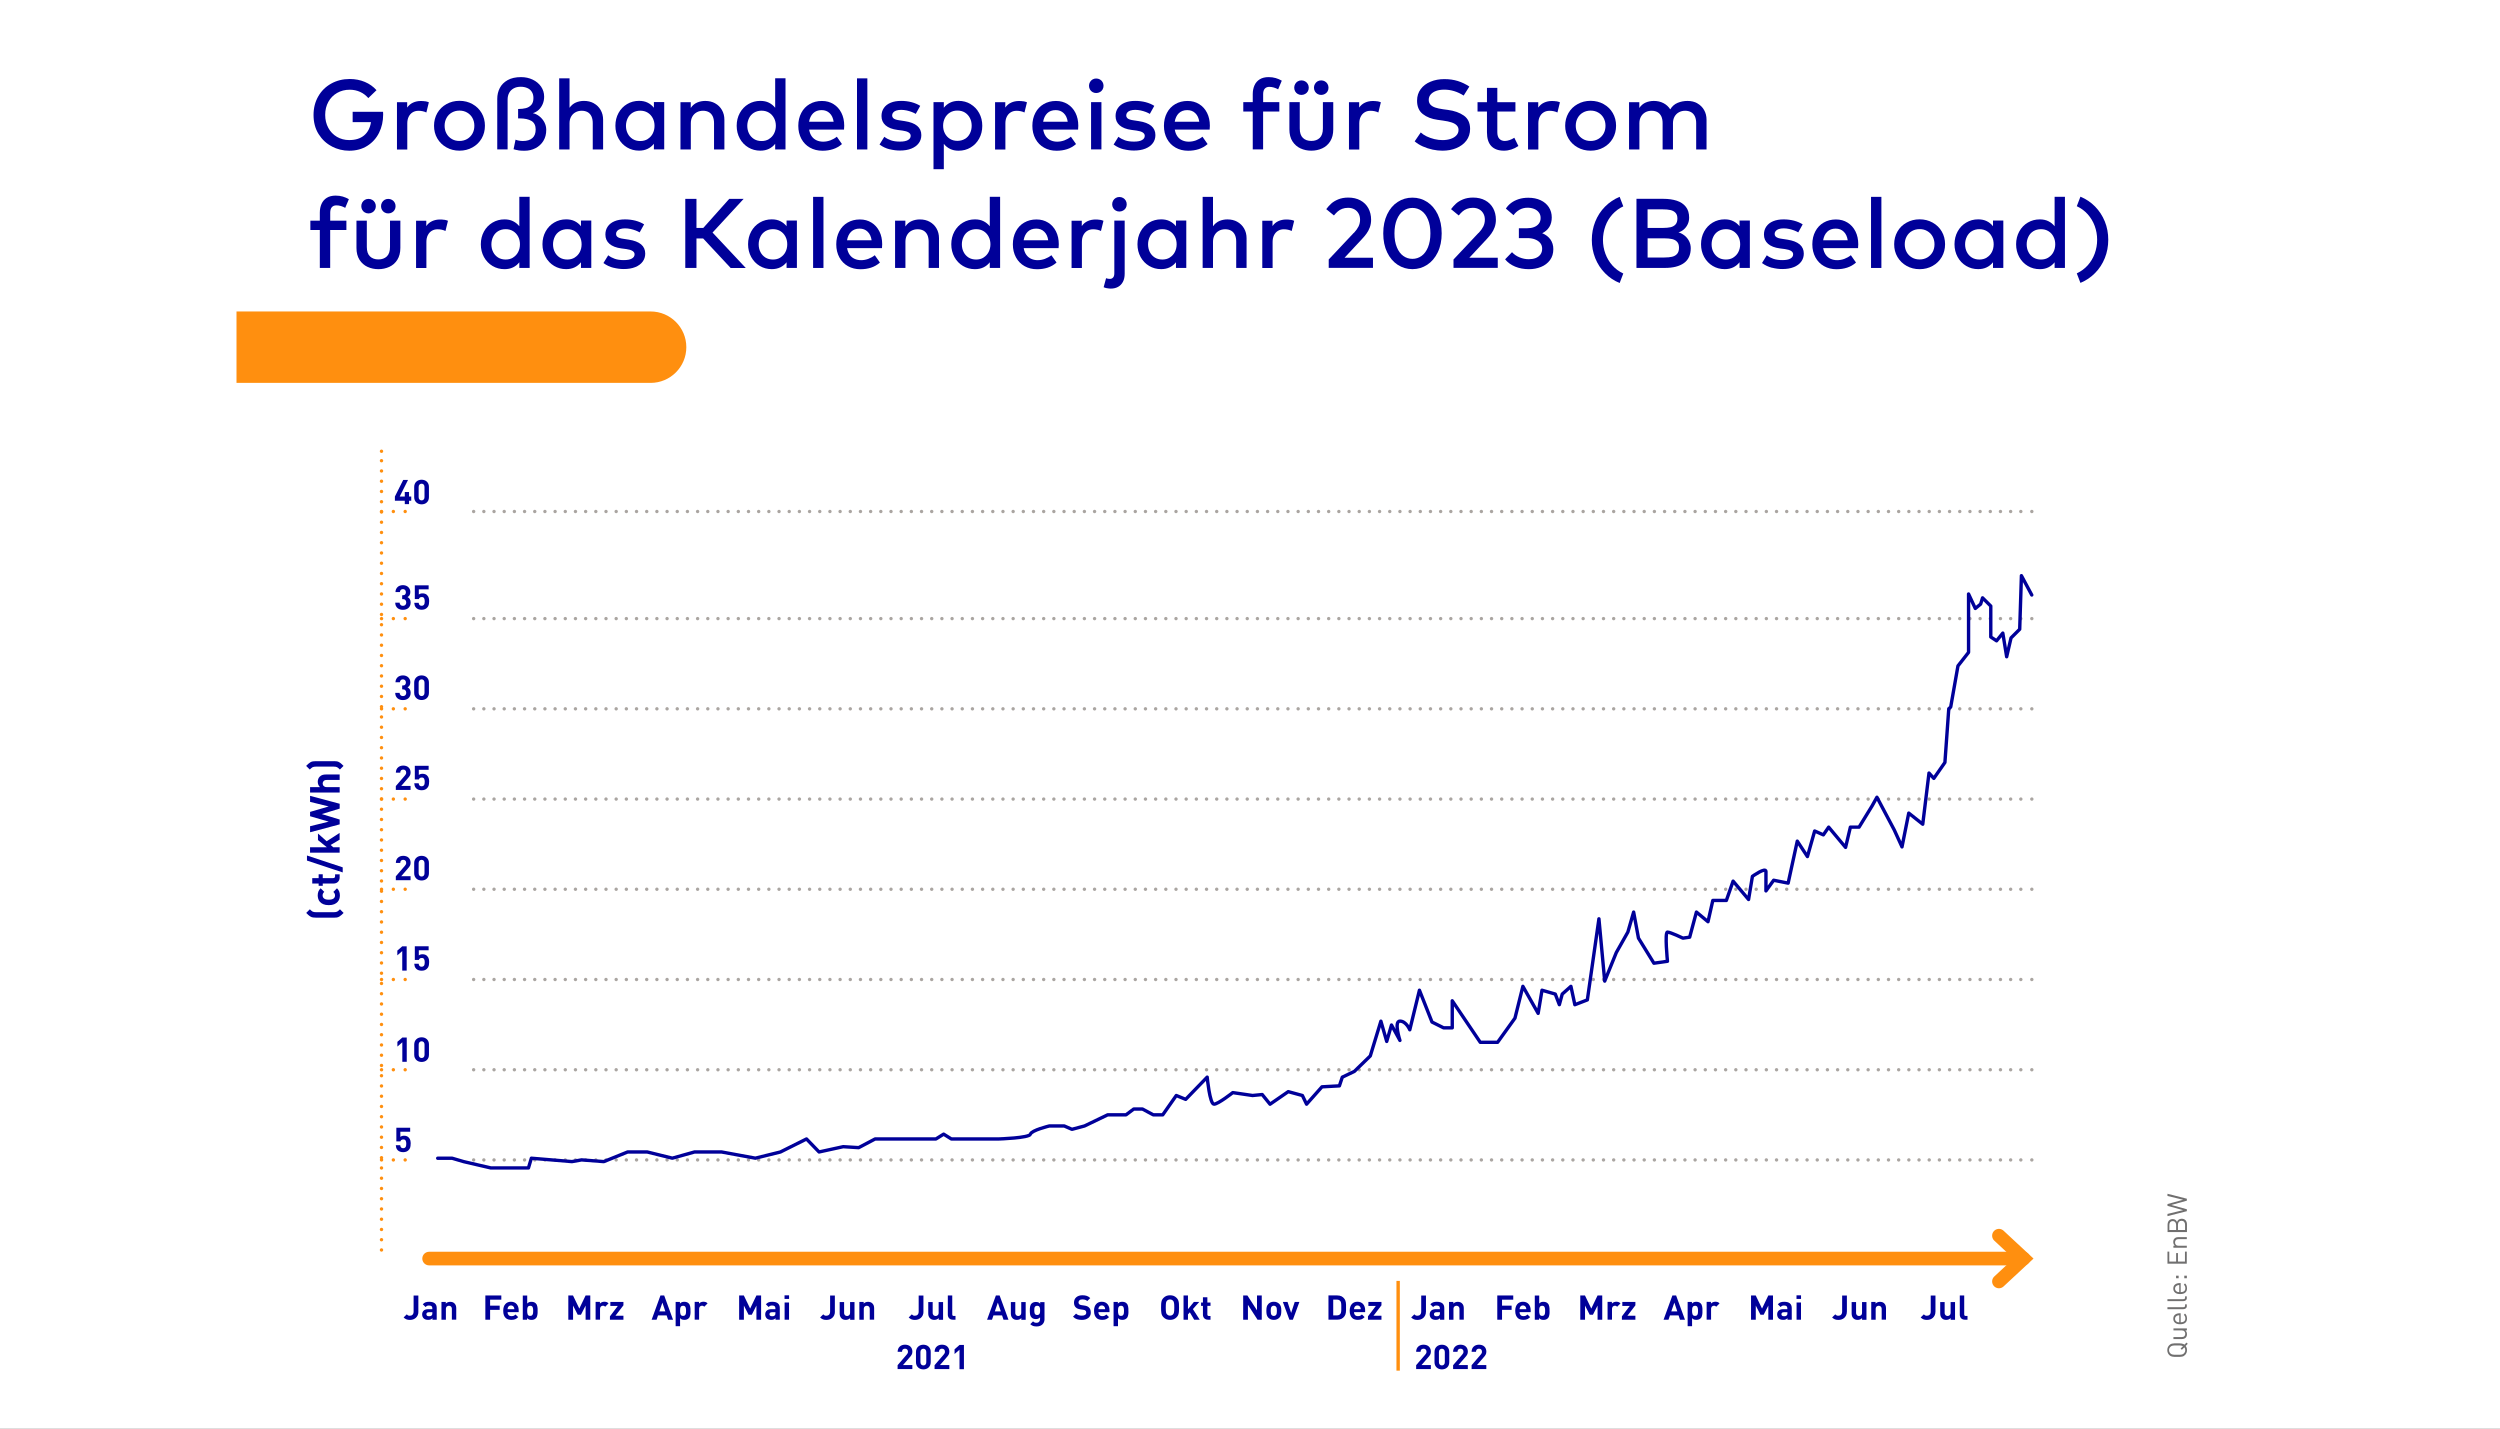 <?xml version="1.0" encoding="UTF-8"?>
<svg xmlns="http://www.w3.org/2000/svg" xmlns:xlink="http://www.w3.org/1999/xlink" viewBox="0 0 700 400">
  <rect x="0" y="0" width="700" height="400" fill="#808080" stroke="none"/>
  <defs>
    <style>
      .cls-1, .cls-2, .cls-3, .cls-4, .cls-5, .cls-6, .cls-7, .cls-8, .cls-9 {
        fill: none;
      }

      .cls-1, .cls-2, .cls-4, .cls-5, .cls-7, .cls-8, .cls-9 {
        stroke-linecap: round;
      }

      .cls-1, .cls-2, .cls-5, .cls-6, .cls-7, .cls-8, .cls-9 {
        stroke-width: .95px;
      }

      .cls-1, .cls-2, .cls-5, .cls-7, .cls-8, .cls-9 {
        stroke-linejoin: round;
      }

      .cls-1, .cls-5 {
        stroke: #aaa5a1;
      }

      .cls-10 {
        fill: #fff;
        stroke: #000;
        stroke-miterlimit: 10;
      }

      .cls-2 {
        stroke: #009;
      }

      .cls-3, .cls-11, .cls-12, .cls-13 {
        stroke-width: 0px;
      }

      .cls-14 {
        clip-path: url(#clippath-1);
      }

      .cls-4 {
        stroke-width: 3.81px;
      }

      .cls-4, .cls-6 {
        stroke-miterlimit: 3.81;
      }

      .cls-4, .cls-6, .cls-7, .cls-8, .cls-9 {
        stroke: #ff8f0f;
      }

      .cls-11 {
        fill: #009;
      }

      .cls-15 {
        clip-path: url(#clippath);
      }

      .cls-12 {
        fill: #ff8f0f;
      }

      .cls-5 {
        stroke-dasharray: 0 0 0 0 0 0 0 2.85;
      }

      .cls-13 {
        fill: #706f6f;
      }

      .cls-7 {
        stroke-dasharray: 0 0 0 0 0 0 0 3.31;
      }

      .cls-8 {
        stroke-dasharray: 0 0 0 0 0 0 0 2.87;
      }
    </style>
    <clipPath id="clippath">
      <rect class="cls-3" x="66.22" width="567.57" height="400"/>
    </clipPath>
    <clipPath id="clippath-1">
      <rect class="cls-3" x="66.22" width="567.57" height="400"/>
    </clipPath>
  </defs>
  <g id="Ebene_2" data-name="Ebene 2">
    <rect class="cls-10" x="-16" y="-54" width="1043" height="574"/>
  </g>
  <g id="Ebene_1" data-name="Ebene 1">
    <line class="cls-5" x1="135.48" y1="299.53" x2="567.49" y2="299.53"/>
    <path class="cls-1" d="M568.91,299.53h0M132.62,299.53h0"/>
    <line class="cls-5" x1="135.48" y1="324.78" x2="567.49" y2="324.78"/>
    <path class="cls-1" d="M568.91,324.78h0M132.62,324.78h0"/>
    <line class="cls-5" x1="135.48" y1="274.26" x2="567.49" y2="274.26"/>
    <path class="cls-1" d="M568.91,274.26h0M132.62,274.26h0"/>
    <line class="cls-5" x1="135.48" y1="248.99" x2="567.49" y2="248.99"/>
    <path class="cls-1" d="M568.91,248.99h0M132.62,248.99h0"/>
    <line class="cls-5" x1="135.48" y1="223.74" x2="567.49" y2="223.74"/>
    <path class="cls-1" d="M568.91,223.74h0M132.62,223.74h0"/>
    <line class="cls-5" x1="135.48" y1="198.47" x2="567.49" y2="198.47"/>
    <path class="cls-1" d="M568.91,198.47h0M132.62,198.47h0"/>
    <line class="cls-5" x1="135.48" y1="173.21" x2="567.49" y2="173.21"/>
    <path class="cls-1" d="M568.91,173.21h0M132.62,173.21h0"/>
    <line class="cls-5" x1="135.48" y1="143.22" x2="567.49" y2="143.22"/>
    <path class="cls-1" d="M568.91,143.22h0M132.62,143.22h0"/>
    <g class="cls-15">
      <path class="cls-12" d="M26.49,87.21c-5.52,0-10,4.48-10,10s4.48,10,10,10h155.68c5.52,0,10-4.48,10-10s-4.48-10-10-10H26.49Z"/>
    </g>
    <g>
      <path class="cls-11" d="M92.93,41c-1.54-.79-2.77-1.95-3.72-3.46s-1.42-3.31-1.42-5.37c0-1.92.44-3.64,1.31-5.17.87-1.53,2.08-2.72,3.61-3.58s3.28-1.3,5.22-1.3c1.53,0,2.94.28,4.23.82,1.29.54,2.37,1.32,3.26,2.31l-2.3,2.22c-.62-.73-1.37-1.32-2.27-1.73s-1.87-.62-2.93-.62c-1.31,0-2.49.3-3.53.9s-1.86,1.42-2.45,2.49c-.59,1.07-.89,2.29-.89,3.66s.3,2.58.88,3.65c.58,1.07,1.39,1.9,2.41,2.5,1.02.59,2.16.9,3.43.9,1.74,0,3.13-.43,4.17-1.3s1.68-2.11,1.93-3.72h-5.13v-2.9h8.51c.02.33.03.58.03.74,0,1.87-.38,3.58-1.14,5.12s-1.87,2.77-3.31,3.68c-1.44.91-3.13,1.36-5.06,1.36-1.71,0-3.33-.4-4.86-1.19l.02-.02Z"/>
      <path class="cls-11" d="M119.05,28.35c.35.06.7.15,1.03.29l-.7,2.86c-.3-.15-.64-.28-1.04-.36-.4-.09-.78-.12-1.15-.12-.63,0-1.17.14-1.65.43s-.84.7-1.11,1.24-.39,1.17-.39,1.89v7.28h-2.89v-13.24h2.86v1.5c.43-.62.97-1.08,1.63-1.38.66-.31,1.39-.46,2.21-.46.44,0,.84.03,1.19.09Z"/>
      <path class="cls-11" d="M125.01,41.27c-1.09-.61-1.94-1.44-2.56-2.5s-.92-2.24-.92-3.56.31-2.49.92-3.56c.62-1.06,1.47-1.9,2.56-2.5,1.09-.61,2.3-.92,3.64-.92s2.56.31,3.65.92,1.94,1.44,2.56,2.5.92,2.24.92,3.56-.31,2.49-.92,3.56c-.62,1.06-1.47,1.9-2.56,2.5-1.09.61-2.31.92-3.65.92s-2.56-.31-3.64-.92ZM130.78,38.93c.63-.36,1.13-.86,1.5-1.51.36-.65.54-1.37.54-2.2s-.18-1.55-.54-2.2-.86-1.14-1.5-1.51-1.33-.54-2.13-.54-1.49.18-2.13.54-1.13.86-1.49,1.51-.54,1.38-.54,2.2.18,1.55.54,2.2.86,1.14,1.49,1.51,1.33.54,2.13.54,1.49-.18,2.13-.54Z"/>
      <path class="cls-11" d="M145.17,42.09c-.48-.07-.93-.16-1.37-.31l.55-2.67c.64.25,1.33.37,2.07.37,1.15,0,2.03-.28,2.65-.82.61-.54.92-1.35.92-2.42s-.39-1.9-1.17-2.37-1.9-.72-3.36-.72h-.39v-2.63h0c.83,0,1.55-.08,2.17-.24s1.13-.47,1.53-.92c.4-.45.59-1.09.59-1.91,0-.71-.16-1.31-.48-1.77-.31-.48-.74-.83-1.28-1.05s-1.13-.34-1.78-.34c-.78,0-1.45.15-2,.46s-.97.72-1.26,1.27-.43,1.15-.43,1.85v13.97h-2.9v-14.16c0-1.1.24-2.11.71-3.03s1.2-1.66,2.2-2.22,2.24-.84,3.75-.84c1.18,0,2.26.23,3.25.7.98.46,1.76,1.11,2.35,1.94.57.83.87,1.77.87,2.82,0,.74-.13,1.44-.41,2.09s-.65,1.19-1.13,1.63c-.48.44-1.02.75-1.63.92.69.14,1.31.45,1.88.91s1.03,1.01,1.37,1.67.51,1.35.51,2.1c0,1.18-.27,2.21-.81,3.09s-1.27,1.55-2.2,2.03c-.92.48-1.95.72-3.08.72-.67,0-1.23-.03-1.71-.1h0Z"/>
      <path class="cls-11" d="M166.27,28.93c.82.45,1.45,1.07,1.91,1.87.46.8.69,1.71.69,2.73v8.32h-2.9v-7.37c0-.73-.12-1.36-.36-1.89-.25-.52-.6-.92-1.06-1.18s-1.01-.4-1.66-.4-1.23.14-1.74.42c-.52.28-.93.68-1.23,1.21s-.45,1.15-.45,1.87v7.34h-2.9v-19.91h2.9v8.24c.5-.7,1.1-1.19,1.8-1.49.71-.29,1.45-.44,2.23-.44,1.04,0,1.97.22,2.78.67h0Z"/>
      <path class="cls-11" d="M185.98,28.6v13.24h-2.89v-1.59c-.48.61-1.07,1.09-1.75,1.42-.7.34-1.5.51-2.4.51-1.23,0-2.35-.3-3.36-.9s-1.8-1.43-2.39-2.49c-.58-1.06-.88-2.25-.88-3.58s.3-2.52.88-3.58c.58-1.06,1.38-1.89,2.39-2.49s2.13-.9,3.36-.9c.92,0,1.72.17,2.4.51.69.34,1.28.82,1.75,1.42v-1.59h2.89ZM181.35,38.92c.6-.37,1.08-.88,1.41-1.52s.51-1.37.51-2.17-.17-1.53-.51-2.17-.81-1.15-1.41-1.52-1.3-.55-2.08-.55-1.51.19-2.12.56c-.61.38-1.08.89-1.39,1.54s-.49,1.36-.49,2.15.16,1.5.49,2.15c.32.65.79,1.15,1.39,1.54.61.38,1.32.56,2.12.56s1.48-.18,2.08-.55Z"/>
      <path class="cls-11" d="M200.23,28.93c.82.45,1.45,1.07,1.91,1.87.46.8.69,1.71.69,2.73v8.32h-2.9v-7.37c0-.73-.12-1.36-.36-1.89-.25-.52-.6-.92-1.06-1.18s-1.01-.4-1.66-.4-1.23.14-1.74.42c-.52.28-.93.68-1.23,1.21s-.45,1.15-.45,1.87v7.34h-2.9v-13.24h2.88v1.62c.49-.72,1.1-1.23,1.81-1.53s1.47-.44,2.25-.44c1.04,0,1.97.22,2.78.67h-.02Z"/>
      <path class="cls-11" d="M219.94,21.94v19.91h-2.89v-1.59c-.48.61-1.07,1.09-1.75,1.42-.7.34-1.5.51-2.4.51-1.23,0-2.35-.3-3.36-.9s-1.8-1.43-2.39-2.49c-.58-1.06-.88-2.25-.88-3.58s.3-2.52.88-3.58c.58-1.06,1.38-1.89,2.39-2.49s2.13-.9,3.36-.9c.92,0,1.72.17,2.4.51s1.28.82,1.75,1.42v-8.26h2.89ZM215.32,38.92c.6-.37,1.08-.88,1.41-1.52s.51-1.37.51-2.17-.17-1.53-.51-2.17-.81-1.15-1.41-1.52-1.3-.55-2.08-.55-1.51.19-2.12.56c-.61.38-1.08.89-1.39,1.54s-.49,1.36-.49,2.15.16,1.5.49,2.15.79,1.15,1.39,1.54c.61.38,1.32.56,2.12.56s1.48-.18,2.08-.55Z"/>
      <path class="cls-11" d="M236.33,36.29h-9.77c.12.75.37,1.39.74,1.9s.84.88,1.39,1.12c.54.24,1.14.36,1.79.36s1.33-.12,2-.36c.67-.25,1.28-.59,1.83-1.03l1.44,2.06c-.77.67-1.61,1.14-2.51,1.43s-1.88.44-2.94.44c-1.32,0-2.49-.29-3.51-.87-1.02-.57-1.82-1.39-2.4-2.45-.57-1.06-.87-2.28-.87-3.65s.28-2.57.84-3.63c.55-1.06,1.33-1.88,2.33-2.46.99-.58,2.14-.88,3.43-.88s2.31.3,3.26.88c.94.58,1.68,1.4,2.21,2.45.53,1.05.79,2.26.79,3.62,0,.28-.02.64-.06,1.08h0ZM233.42,34.09c-.15-1.03-.52-1.83-1.12-2.4-.58-.57-1.33-.86-2.25-.86-.98,0-1.77.3-2.37.88-.59.58-.97,1.38-1.14,2.38h6.88Z"/>
      <path class="cls-11" d="M239.96,21.94h2.9v19.91h-2.9v-19.91Z"/>
      <path class="cls-11" d="M249.08,41.8c-1.01-.25-1.95-.7-2.81-1.33l1.34-2.17c.55.42,1.17.75,1.85.99s1.52.36,2.52.36,1.73-.14,2.24-.43c.51-.29.77-.68.77-1.19,0-.77-.76-1.26-2.3-1.47l-1.38-.18c-1.47-.19-2.58-.62-3.35-1.29-.76-.67-1.14-1.53-1.14-2.6,0-.87.22-1.62.67-2.26.44-.64,1.08-1.13,1.9-1.47.82-.34,1.79-.51,2.91-.51,1.03,0,2.01.12,2.94.36.92.25,1.74.59,2.42,1.03l-1.25,2.25c-.3-.18-.66-.36-1.1-.53-.43-.17-.92-.31-1.44-.43-.52-.11-1.05-.17-1.56-.17s-.96.07-1.34.19-.67.31-.87.55-.3.51-.3.83c0,.3.1.53.28.72s.43.31.74.42c.31.1.7.18,1.17.24l1.37.21c3.07.47,4.61,1.77,4.61,3.91,0,.85-.24,1.6-.72,2.25-.48.66-1.17,1.16-2.08,1.53s-1.98.54-3.23.54c-.91,0-1.86-.12-2.87-.37v.03Z"/>
      <path class="cls-11" d="M271.77,29.16c1.01.6,1.8,1.43,2.39,2.49.58,1.06.88,2.25.88,3.58s-.3,2.52-.88,3.58-1.38,1.89-2.39,2.49-2.13.9-3.36.9c-.91,0-1.7-.17-2.39-.51s-1.28-.81-1.75-1.42v7.1h-2.89v-18.77h2.89v1.57c.48-.61,1.07-1.08,1.75-1.42s1.49-.51,2.39-.51c1.23,0,2.35.3,3.36.9h0ZM270.19,38.9c.61-.38,1.08-.89,1.39-1.54.32-.65.49-1.36.49-2.15s-.16-1.5-.49-2.15-.79-1.15-1.39-1.54c-.61-.38-1.32-.56-2.12-.56s-1.48.18-2.08.55c-.6.37-1.08.88-1.41,1.52-.33.65-.51,1.37-.51,2.17s.17,1.53.51,2.17.81,1.15,1.41,1.52c.6.37,1.3.55,2.08.55s1.51-.19,2.12-.56Z"/>
      <path class="cls-11" d="M286.52,28.35c.35.06.7.15,1.03.29l-.7,2.86c-.3-.15-.64-.28-1.04-.36s-.78-.12-1.15-.12c-.63,0-1.17.14-1.65.43s-.84.7-1.11,1.24-.39,1.17-.39,1.89v7.28h-2.89v-13.24h2.86v1.5c.43-.62.97-1.08,1.63-1.38.66-.31,1.39-.46,2.21-.46.44,0,.84.03,1.19.09h0Z"/>
      <path class="cls-11" d="M301.87,36.29h-9.77c.12.75.37,1.39.74,1.9s.84.88,1.39,1.12c.54.24,1.14.36,1.79.36s1.33-.12,2-.36c.67-.25,1.28-.59,1.83-1.03l1.44,2.06c-.77.67-1.61,1.14-2.51,1.43s-1.88.44-2.94.44c-1.32,0-2.49-.29-3.51-.87-1.02-.57-1.82-1.39-2.4-2.45-.57-1.06-.87-2.28-.87-3.65s.28-2.57.84-3.63c.55-1.06,1.33-1.88,2.33-2.46.99-.58,2.14-.88,3.43-.88s2.31.3,3.26.88c.94.58,1.68,1.4,2.21,2.45.53,1.05.79,2.26.79,3.62,0,.28-.02.64-.06,1.08h0ZM298.96,34.09c-.15-1.03-.52-1.83-1.12-2.4-.58-.57-1.33-.86-2.25-.86-.98,0-1.77.3-2.37.88-.59.58-.97,1.38-1.14,2.38h6.88Z"/>
      <path class="cls-11" d="M305.91,25.78c-.31-.17-.55-.42-.72-.72s-.27-.65-.27-1.03.09-.72.27-1.04.42-.56.72-.74.65-.27,1.03-.27.72.09,1.04.27.56.43.74.74.27.66.27,1.04-.09.72-.27,1.03-.43.55-.74.72-.66.27-1.04.27-.72-.09-1.03-.27ZM305.5,28.6h2.9v13.24h-2.9v-13.24Z"/>
      <path class="cls-11" d="M314.62,41.8c-1.01-.25-1.95-.7-2.81-1.33l1.34-2.17c.55.42,1.17.75,1.85.99s1.52.36,2.52.36,1.73-.14,2.24-.43.77-.68.77-1.19c0-.77-.76-1.26-2.3-1.47l-1.38-.18c-1.47-.19-2.58-.62-3.35-1.29-.76-.67-1.14-1.53-1.14-2.6,0-.87.22-1.62.67-2.26.44-.64,1.08-1.13,1.9-1.47.82-.34,1.79-.51,2.91-.51,1.03,0,2.01.12,2.94.36.92.25,1.74.59,2.42,1.03l-1.25,2.25c-.3-.18-.66-.36-1.1-.53-.43-.17-.92-.31-1.44-.43-.52-.11-1.05-.17-1.56-.17s-.96.07-1.34.19-.67.31-.87.55-.3.51-.3.83c0,.3.1.53.28.72s.43.31.74.42c.31.1.7.18,1.17.24l1.37.21c3.07.47,4.61,1.77,4.61,3.91,0,.85-.24,1.6-.72,2.25-.48.66-1.17,1.16-2.08,1.53s-1.98.54-3.23.54c-.91,0-1.86-.12-2.87-.37v.03Z"/>
      <path class="cls-11" d="M338.71,36.29h-9.77c.12.75.37,1.39.74,1.9s.84.88,1.39,1.12c.54.24,1.14.36,1.79.36s1.33-.12,2-.36c.67-.25,1.28-.59,1.83-1.03l1.44,2.06c-.77.67-1.61,1.14-2.51,1.43s-1.88.44-2.94.44c-1.32,0-2.49-.29-3.51-.87-1.02-.57-1.82-1.39-2.4-2.45-.57-1.06-.87-2.28-.87-3.65s.28-2.57.84-3.63c.55-1.06,1.33-1.88,2.33-2.46s2.14-.88,3.43-.88,2.31.3,3.26.88c.94.58,1.68,1.4,2.21,2.45.53,1.05.79,2.26.79,3.62,0,.28-.02.64-.06,1.08h0ZM335.8,34.09c-.15-1.03-.52-1.83-1.12-2.4-.58-.57-1.33-.86-2.25-.86-.98,0-1.77.3-2.37.88-.59.58-.97,1.38-1.14,2.38h6.88Z"/>
      <path class="cls-11" d="M353.67,28.6h4.54v2.62h-4.54v10.62h-2.9v-10.62h-2.65v-2.62h2.65v-2.24c0-.92.16-1.73.48-2.45.31-.72.81-1.29,1.47-1.7s1.5-.62,2.49-.62c.72,0,1.39.09,1.99.27.6.17,1.16.42,1.7.73l-1.02,2.43c-.36-.21-.75-.38-1.19-.51-.44-.13-.87-.19-1.28-.19-.56,0-.99.18-1.29.53-.3.35-.44.86-.44,1.52v2.24h0Z"/>
      <path class="cls-11" d="M364.14,41.55c-.92-.42-1.68-1.09-2.25-1.97s-.86-2.01-.86-3.35v-7.63h2.9v7.37c0,1.21.3,2.09.89,2.65s1.37.84,2.35.84,1.76-.28,2.35-.84c.59-.56.89-1.45.89-2.65v-7.37h2.9v7.63c0,1.33-.29,2.45-.86,3.35s-1.33,1.55-2.25,1.97c-.93.42-1.95.64-3.03.64s-2.11-.21-3.03-.64h.02ZM363.37,26.31c-.31-.17-.55-.42-.72-.72s-.27-.65-.27-1.03.09-.72.27-1.04.42-.56.72-.74.65-.27,1.03-.27.72.09,1.04.27.56.43.74.74.27.66.27,1.04-.09.72-.27,1.03-.43.55-.74.72-.66.27-1.04.27-.72-.09-1.03-.27ZM368.9,26.31c-.31-.17-.55-.42-.72-.72s-.27-.65-.27-1.03.09-.72.27-1.04.42-.56.72-.74.65-.27,1.03-.27.72.09,1.04.27.56.43.74.74.27.66.27,1.04-.09.72-.27,1.03-.43.55-.74.72-.66.27-1.04.27-.72-.09-1.03-.27Z"/>
      <path class="cls-11" d="M385.61,28.35c.35.06.7.15,1.03.29l-.7,2.86c-.3-.15-.64-.28-1.04-.36-.4-.09-.78-.12-1.15-.12-.63,0-1.18.14-1.65.43-.48.29-.84.7-1.11,1.24s-.39,1.17-.39,1.89v7.28h-2.89v-13.24h2.86v1.5c.43-.62.97-1.08,1.63-1.38.66-.31,1.39-.46,2.21-.46.44,0,.84.03,1.19.09h0Z"/>
      <path class="cls-11" d="M401.13,41.89c-.95-.2-1.86-.5-2.74-.89-.88-.39-1.64-.87-2.28-1.42l1.7-2.49c.44.41.99.77,1.66,1.1.67.32,1.38.57,2.15.76.77.18,1.53.28,2.26.28.85,0,1.61-.11,2.3-.34s1.23-.56,1.62-.99c.4-.43.59-.94.59-1.53,0-.5-.16-.92-.5-1.26-.32-.34-.81-.62-1.44-.83-.64-.21-1.44-.39-2.42-.52l-1.51-.21c-1.67-.23-3.04-.76-4.12-1.61-1.08-.84-1.62-2.09-1.62-3.74,0-1.25.34-2.34,1.02-3.25.68-.92,1.59-1.6,2.76-2.08,1.15-.48,2.44-.72,3.86-.72s2.61.18,3.76.53c1.13.35,2.22.88,3.24,1.55l-1.59,2.53c-1.74-1.11-3.55-1.66-5.43-1.66-.86,0-1.61.11-2.27.35s-1.17.57-1.54,1.01-.54.94-.54,1.53c0,.51.16.94.47,1.3.31.34.76.62,1.34.82.58.2,1.32.35,2.2.48l1.34.18c1.82.24,3.32.77,4.49,1.6,1.16.83,1.74,2.07,1.74,3.72,0,1.27-.35,2.36-1.04,3.28-.7.92-1.63,1.61-2.81,2.1s-2.48.72-3.9.72c-.9,0-1.81-.1-2.76-.3h0Z"/>
      <path class="cls-11" d="M425.17,40.87c-1.3.88-2.65,1.32-4.06,1.32-1.53,0-2.71-.42-3.53-1.27-.82-.85-1.23-2.14-1.23-3.87v-5.82h-2.64v-2.62h2.64v-4.01h2.9v4.01h5.07v2.62h-5.07v5.77c0,.85.19,1.47.58,1.87.39.4.9.6,1.52.6.43,0,.87-.09,1.33-.25s.92-.38,1.33-.65l1.14,2.31h0Z"/>
      <path class="cls-11" d="M435.75,28.35c.35.06.7.15,1.03.29l-.7,2.86c-.3-.15-.64-.28-1.04-.36-.4-.09-.78-.12-1.15-.12-.63,0-1.18.14-1.65.43-.48.29-.84.7-1.11,1.24s-.39,1.17-.39,1.89v7.28h-2.89v-13.24h2.86v1.5c.43-.62.97-1.08,1.63-1.38.66-.31,1.39-.46,2.21-.46.44,0,.84.03,1.19.09h0Z"/>
      <path class="cls-11" d="M441.73,41.27c-1.09-.61-1.94-1.44-2.56-2.5s-.92-2.24-.92-3.56.31-2.49.92-3.56,1.47-1.9,2.56-2.5c1.09-.61,2.3-.92,3.64-.92s2.56.31,3.65.92c1.09.61,1.95,1.44,2.56,2.5s.92,2.24.92,3.56-.31,2.49-.92,3.56c-.62,1.06-1.47,1.9-2.56,2.5-1.09.61-2.31.92-3.65.92s-2.56-.31-3.64-.92ZM447.5,38.93c.63-.36,1.13-.86,1.5-1.51.36-.65.54-1.37.54-2.2s-.18-1.55-.54-2.2-.86-1.14-1.5-1.51-1.33-.54-2.13-.54-1.49.18-2.13.54-1.13.86-1.49,1.51-.54,1.38-.54,2.2.18,1.55.54,2.2.86,1.14,1.49,1.51,1.33.54,2.13.54,1.49-.18,2.13-.54Z"/>
      <path class="cls-11" d="M475.23,28.93c.82.45,1.45,1.07,1.91,1.87.46.8.69,1.71.69,2.73v8.32h-2.9v-7.37c0-.73-.12-1.36-.36-1.89-.25-.52-.6-.92-1.06-1.18s-1.01-.4-1.66-.4-1.23.14-1.74.42c-.52.28-.93.68-1.23,1.21s-.45,1.15-.45,1.87v7.34h-2.9v-7.37c0-.73-.12-1.36-.36-1.89-.25-.52-.6-.92-1.06-1.18s-1.01-.4-1.66-.4-1.23.14-1.74.42-.93.68-1.23,1.21-.45,1.15-.45,1.87v7.34h-2.9v-13.24h2.88v1.62c.49-.72,1.1-1.23,1.81-1.53s1.47-.44,2.25-.44c1,0,1.91.21,2.7.62s1.42.99,1.9,1.74c.52-.87,1.22-1.48,2.08-1.83s1.77-.53,2.75-.53c1.04,0,1.97.22,2.78.67h-.04Z"/>
    </g>
    <g>
      <path class="cls-11" d="M92.45,61.78h4.54v2.62h-4.54v10.62h-2.9v-10.62h-2.65v-2.62h2.65v-2.24c0-.92.16-1.73.48-2.45s.81-1.29,1.47-1.7c.67-.42,1.5-.62,2.49-.62.72,0,1.39.09,1.99.27s1.16.42,1.7.73l-1.02,2.43c-.36-.21-.75-.38-1.19-.51s-.87-.19-1.28-.19c-.56,0-.99.18-1.29.53s-.44.86-.44,1.52v2.24h0Z"/>
      <path class="cls-11" d="M102.92,74.73c-.92-.42-1.68-1.09-2.25-1.97-.57-.9-.86-2.01-.86-3.35v-7.63h2.9v7.37c0,1.21.3,2.09.89,2.65s1.37.84,2.35.84,1.76-.28,2.36-.84c.59-.56.89-1.45.89-2.65v-7.37h2.9v7.63c0,1.33-.29,2.45-.86,3.35-.57.9-1.33,1.55-2.25,1.97-.93.42-1.95.64-3.03.64s-2.11-.21-3.03-.64h0ZM102.15,59.49c-.31-.17-.55-.42-.72-.72s-.27-.65-.27-1.03.09-.72.27-1.04.42-.56.72-.74.65-.27,1.03-.27.72.09,1.04.27.56.43.74.74.27.66.27,1.04-.09.72-.27,1.03-.43.55-.74.72c-.31.17-.66.27-1.04.27s-.72-.09-1.03-.27ZM107.68,59.49c-.31-.17-.55-.42-.72-.72s-.27-.65-.27-1.03.09-.72.27-1.04.42-.56.72-.74.65-.27,1.03-.27.72.09,1.04.27.56.43.74.74.27.66.27,1.04-.09.72-.27,1.03-.43.55-.74.72-.66.27-1.04.27-.72-.09-1.03-.27Z"/>
      <path class="cls-11" d="M124.4,61.53c.35.06.7.15,1.03.29l-.7,2.86c-.3-.15-.64-.28-1.04-.36-.4-.09-.78-.12-1.15-.12-.63,0-1.17.14-1.65.43-.48.29-.84.7-1.11,1.24s-.39,1.17-.39,1.89v7.28h-2.89v-13.24h2.86v1.5c.43-.62.97-1.08,1.63-1.38s1.39-.46,2.21-.46c.44,0,.84.03,1.19.09Z"/>
      <path class="cls-11" d="M148.3,55.12v19.91h-2.89v-1.59c-.48.61-1.07,1.09-1.75,1.42-.7.34-1.5.51-2.4.51-1.23,0-2.35-.3-3.36-.9s-1.8-1.43-2.39-2.49c-.58-1.06-.88-2.25-.88-3.58s.3-2.52.88-3.58c.58-1.06,1.38-1.89,2.39-2.49s2.13-.9,3.36-.9c.92,0,1.72.17,2.4.51.69.34,1.28.82,1.75,1.42v-8.26h2.89ZM143.67,72.1c.6-.37,1.08-.88,1.41-1.52s.51-1.37.51-2.17-.17-1.53-.51-2.17-.81-1.15-1.41-1.52-1.3-.55-2.08-.55-1.51.19-2.12.56c-.61.38-1.08.89-1.39,1.54s-.49,1.36-.49,2.15.16,1.5.49,2.15c.32.65.79,1.15,1.39,1.54.61.38,1.32.56,2.12.56s1.48-.18,2.08-.55Z"/>
      <path class="cls-11" d="M165.56,61.78v13.24h-2.89v-1.59c-.48.61-1.07,1.09-1.75,1.42-.7.34-1.5.51-2.4.51-1.23,0-2.35-.3-3.36-.9s-1.8-1.43-2.39-2.49c-.58-1.06-.88-2.25-.88-3.58s.3-2.52.88-3.58c.58-1.06,1.38-1.89,2.39-2.49s2.13-.9,3.36-.9c.92,0,1.72.17,2.4.51.69.34,1.28.82,1.75,1.42v-1.59h2.89ZM160.93,72.1c.6-.37,1.08-.88,1.41-1.52s.51-1.37.51-2.17-.17-1.53-.51-2.17-.81-1.15-1.41-1.52-1.3-.55-2.08-.55-1.51.19-2.12.56c-.61.38-1.08.89-1.39,1.54s-.49,1.36-.49,2.15.16,1.5.49,2.15c.32.65.79,1.15,1.39,1.54.61.38,1.32.56,2.12.56s1.48-.18,2.08-.55Z"/>
      <path class="cls-11" d="M171.77,74.98c-1.01-.25-1.95-.7-2.81-1.33l1.34-2.17c.55.42,1.17.75,1.85.99s1.52.36,2.52.36,1.73-.14,2.24-.43c.51-.29.77-.68.77-1.19,0-.77-.76-1.26-2.3-1.47l-1.38-.18c-1.47-.19-2.58-.62-3.35-1.29s-1.14-1.53-1.14-2.6c0-.87.22-1.62.67-2.26.44-.64,1.08-1.13,1.9-1.47.82-.34,1.79-.51,2.91-.51,1.03,0,2.01.12,2.94.36.92.25,1.74.59,2.42,1.03l-1.25,2.25c-.3-.18-.66-.36-1.1-.53-.43-.17-.92-.31-1.44-.43-.52-.11-1.05-.17-1.56-.17s-.96.07-1.34.19-.67.31-.87.55-.3.51-.3.83c0,.3.1.53.28.72s.43.31.74.42c.31.1.7.18,1.17.24l1.37.21c3.07.47,4.61,1.77,4.61,3.91,0,.85-.24,1.6-.72,2.25-.48.66-1.17,1.16-2.08,1.53s-1.98.54-3.23.54c-.91,0-1.86-.12-2.87-.37v.03Z"/>
      <path class="cls-11" d="M204.58,75.03l-7.7-8.26h-1.87v8.26h-3.13v-19.35h3.13v8.14h1.91l7.27-8.14h4.03l-8.71,9.44,9.31,9.92h-4.24,0Z"/>
      <path class="cls-11" d="M223.13,61.78v13.24h-2.89v-1.59c-.48.61-1.07,1.09-1.75,1.42-.7.34-1.5.51-2.4.51-1.23,0-2.35-.3-3.36-.9s-1.8-1.43-2.39-2.49c-.58-1.06-.88-2.25-.88-3.58s.3-2.52.88-3.58c.58-1.06,1.38-1.89,2.39-2.49s2.13-.9,3.36-.9c.92,0,1.72.17,2.4.51s1.28.82,1.75,1.42v-1.59h2.89ZM218.51,72.1c.6-.37,1.08-.88,1.41-1.52s.51-1.37.51-2.17-.17-1.53-.51-2.17-.81-1.15-1.41-1.52-1.3-.55-2.08-.55-1.51.19-2.12.56c-.61.38-1.08.89-1.39,1.54s-.49,1.36-.49,2.15.16,1.5.49,2.15.79,1.15,1.39,1.54c.61.38,1.32.56,2.12.56s1.48-.18,2.08-.55Z"/>
      <path class="cls-11" d="M227.67,55.12h2.9v19.91h-2.9v-19.91Z"/>
      <path class="cls-11" d="M246.96,69.47h-9.77c.12.75.37,1.39.74,1.9s.84.88,1.39,1.12c.54.24,1.14.36,1.79.36s1.33-.12,2-.36c.67-.25,1.28-.59,1.83-1.03l1.44,2.06c-.77.67-1.61,1.14-2.51,1.43s-1.88.44-2.94.44c-1.32,0-2.49-.29-3.51-.87-1.02-.57-1.82-1.39-2.4-2.45-.57-1.06-.87-2.28-.87-3.65s.28-2.57.84-3.63c.55-1.06,1.33-1.88,2.33-2.46.99-.58,2.14-.88,3.43-.88s2.31.3,3.26.88c.94.58,1.68,1.4,2.21,2.45.53,1.05.79,2.26.79,3.62,0,.28-.02.64-.06,1.08h0ZM244.05,67.27c-.15-1.03-.52-1.83-1.12-2.4-.58-.57-1.33-.86-2.25-.86-.98,0-1.77.3-2.37.88-.59.58-.97,1.38-1.14,2.38h6.88Z"/>
      <path class="cls-11" d="M260.32,62.11c.82.45,1.45,1.07,1.91,1.87s.69,1.71.69,2.73v8.32h-2.9v-7.37c0-.73-.12-1.36-.36-1.89-.25-.52-.6-.92-1.06-1.18s-1.01-.4-1.66-.4-1.23.14-1.74.42c-.52.28-.93.68-1.23,1.21s-.45,1.15-.45,1.87v7.34h-2.9v-13.24h2.88v1.62c.49-.72,1.1-1.23,1.81-1.53s1.47-.44,2.25-.44c1.04,0,1.97.22,2.78.67h-.02Z"/>
      <path class="cls-11" d="M280.03,55.12v19.91h-2.89v-1.59c-.48.61-1.07,1.09-1.75,1.42-.7.34-1.5.51-2.4.51-1.23,0-2.35-.3-3.36-.9s-1.8-1.43-2.39-2.49c-.58-1.06-.88-2.25-.88-3.58s.3-2.52.88-3.58c.58-1.06,1.38-1.89,2.39-2.49s2.13-.9,3.36-.9c.92,0,1.72.17,2.4.51s1.28.82,1.75,1.42v-8.26h2.89ZM275.4,72.1c.6-.37,1.08-.88,1.41-1.52s.51-1.37.51-2.17-.17-1.53-.51-2.17-.81-1.15-1.41-1.52-1.3-.55-2.08-.55-1.51.19-2.12.56c-.61.38-1.08.89-1.39,1.54s-.49,1.36-.49,2.15.16,1.5.49,2.15.79,1.15,1.39,1.54c.61.38,1.32.56,2.12.56s1.48-.18,2.08-.55Z"/>
      <path class="cls-11" d="M296.41,69.47h-9.77c.12.75.37,1.39.74,1.9s.84.88,1.39,1.12c.54.24,1.14.36,1.79.36s1.33-.12,2-.36c.67-.25,1.28-.59,1.83-1.03l1.44,2.06c-.77.67-1.61,1.14-2.51,1.43s-1.88.44-2.94.44c-1.32,0-2.49-.29-3.51-.87-1.02-.57-1.82-1.39-2.4-2.45-.57-1.06-.87-2.28-.87-3.65s.28-2.57.84-3.63c.55-1.06,1.33-1.88,2.33-2.46.99-.58,2.14-.88,3.43-.88s2.31.3,3.26.88c.94.58,1.68,1.4,2.21,2.45.53,1.05.79,2.26.79,3.62,0,.28-.02.64-.06,1.08h0ZM293.5,67.27c-.15-1.03-.52-1.83-1.12-2.4-.58-.57-1.33-.86-2.25-.86-.98,0-1.77.3-2.37.88-.59.58-.97,1.38-1.14,2.38h6.88Z"/>
      <path class="cls-11" d="M307.94,61.53c.35.06.7.15,1.03.29l-.7,2.86c-.3-.15-.64-.28-1.04-.36s-.78-.12-1.15-.12c-.63,0-1.17.14-1.65.43-.48.29-.84.7-1.11,1.24s-.39,1.17-.39,1.89v7.28h-2.89v-13.24h2.86v1.5c.43-.62.97-1.08,1.63-1.38s1.39-.46,2.21-.46c.44,0,.84.03,1.19.09h0Z"/>
      <path class="cls-11" d="M309.96,80.71c-.37-.08-.69-.17-.94-.29l.68-2.52c.34.13.7.19,1.07.19s.67-.13.9-.39.34-.66.34-1.19v-14.74h2.9v14.87c0,.89-.16,1.64-.49,2.27s-.78,1.1-1.37,1.42-1.26.48-2.02.48c-.34,0-.7-.04-1.07-.11h0ZM312.4,58.96c-.31-.17-.55-.42-.72-.72-.17-.31-.27-.65-.27-1.03s.09-.72.27-1.04c.17-.31.42-.56.72-.74s.65-.27,1.03-.27.72.09,1.04.27.56.43.74.74.27.66.27,1.04-.09.72-.27,1.03c-.18.31-.43.55-.74.72-.31.17-.66.27-1.04.27s-.72-.09-1.03-.27Z"/>
      <path class="cls-11" d="M332.16,61.78v13.24h-2.89v-1.59c-.48.61-1.07,1.09-1.75,1.42-.7.34-1.5.51-2.4.51-1.23,0-2.35-.3-3.36-.9s-1.8-1.43-2.39-2.49c-.58-1.06-.88-2.25-.88-3.58s.3-2.52.88-3.58c.58-1.06,1.38-1.89,2.39-2.49s2.13-.9,3.36-.9c.92,0,1.72.17,2.4.51s1.28.82,1.75,1.42v-1.59h2.89ZM327.54,72.1c.6-.37,1.08-.88,1.41-1.52s.51-1.37.51-2.17-.17-1.53-.51-2.17-.81-1.15-1.41-1.52-1.3-.55-2.08-.55-1.51.19-2.12.56c-.61.38-1.08.89-1.39,1.54s-.49,1.36-.49,2.15.16,1.5.49,2.15.79,1.15,1.39,1.54c.61.38,1.32.56,2.12.56s1.48-.18,2.08-.55Z"/>
      <path class="cls-11" d="M346.44,62.11c.82.45,1.45,1.07,1.91,1.87s.69,1.71.69,2.73v8.32h-2.9v-7.37c0-.73-.12-1.36-.36-1.89-.25-.52-.6-.92-1.06-1.18s-1.01-.4-1.66-.4-1.23.14-1.74.42c-.52.28-.93.68-1.23,1.21s-.45,1.15-.45,1.87v7.34h-2.9v-19.91h2.9v8.24c.5-.7,1.1-1.19,1.8-1.49.71-.29,1.45-.44,2.23-.44,1.04,0,1.97.22,2.78.67h0Z"/>
      <path class="cls-11" d="M361.34,61.53c.35.06.7.15,1.03.29l-.7,2.86c-.3-.15-.64-.28-1.04-.36-.4-.09-.78-.12-1.15-.12-.63,0-1.18.14-1.65.43-.48.29-.84.7-1.11,1.24s-.39,1.17-.39,1.89v7.28h-2.89v-13.24h2.86v1.5c.43-.62.97-1.08,1.63-1.38s1.39-.46,2.21-.46c.44,0,.84.03,1.19.09h0Z"/>
      <path class="cls-11" d="M379.08,65.23c.57-.61,1-1.21,1.3-1.8.29-.59.44-1.22.44-1.89s-.13-1.22-.41-1.73c-.28-.51-.66-.91-1.17-1.19-.51-.29-1.11-.43-1.78-.43-.62,0-1.16.1-1.64.28-.48.18-.89.43-1.24.73s-.72.69-1.08,1.13l-2.15-1.77c.4-.55.87-1.06,1.37-1.53.51-.47,1.17-.87,1.97-1.2.81-.33,1.74-.51,2.82-.51,1.31,0,2.45.27,3.41.79.96.52,1.71,1.26,2.22,2.2.51.94.77,2.02.77,3.23,0,.75-.12,1.46-.36,2.12s-.55,1.24-.92,1.74-.79,1.03-1.3,1.56l-4.85,5.2h7.95v2.85h-12.39v-2.35l7-7.44.02-.02Z"/>
      <path class="cls-11" d="M391.35,74.14c-1.24-.81-2.22-1.97-2.95-3.48s-1.09-3.28-1.09-5.31.36-3.79,1.09-5.32,1.71-2.68,2.95-3.48c1.24-.81,2.61-1.21,4.13-1.21s2.89.4,4.13,1.21c1.24.81,2.22,1.96,2.96,3.48.73,1.52,1.1,3.29,1.1,5.32s-.36,3.79-1.1,5.31-1.72,2.67-2.96,3.48c-1.24.81-2.61,1.22-4.13,1.22s-2.89-.41-4.13-1.22ZM398.04,71.66c.76-.55,1.36-1.36,1.8-2.43.44-1.08.67-2.36.67-3.88s-.22-2.8-.67-3.88c-.44-1.08-1.04-1.89-1.8-2.43-.76-.55-1.61-.82-2.56-.82s-1.79.28-2.56.82c-.76.55-1.36,1.36-1.8,2.43-.44,1.08-.67,2.36-.67,3.88s.22,2.8.67,3.88c.44,1.08,1.04,1.89,1.8,2.43.76.55,1.61.82,2.56.82s1.8-.28,2.56-.82Z"/>
      <path class="cls-11" d="M414.02,65.23c.57-.61,1-1.21,1.3-1.8.29-.59.44-1.22.44-1.89s-.13-1.22-.41-1.73c-.28-.51-.66-.91-1.17-1.19-.51-.29-1.11-.43-1.78-.43-.62,0-1.16.1-1.64.28-.48.18-.89.43-1.24.73s-.72.69-1.08,1.13l-2.15-1.77c.4-.55.87-1.06,1.37-1.53.51-.47,1.17-.87,1.97-1.2.81-.33,1.74-.51,2.82-.51,1.31,0,2.45.27,3.41.79.96.52,1.71,1.26,2.22,2.2.51.94.77,2.02.77,3.23,0,.75-.12,1.46-.36,2.12s-.55,1.24-.92,1.74-.79,1.03-1.3,1.56l-4.85,5.2h7.95v2.85h-12.39v-2.35l7-7.44.02-.02Z"/>
      <path class="cls-11" d="M434.11,67.03c.54.77.82,1.68.82,2.73,0,1.21-.31,2.23-.94,3.08-.63.84-1.47,1.48-2.51,1.9-1.04.42-2.16.63-3.38.63-1.43,0-2.72-.24-3.87-.72s-2.09-1.16-2.8-2.04l1.93-2c.57.62,1.28,1.11,2.11,1.45s1.7.52,2.57.52c.72,0,1.36-.1,1.93-.32.56-.22,1.01-.54,1.34-.99.32-.44.49-.98.49-1.63s-.18-1.16-.55-1.61c-.37-.45-.87-.78-1.51-1.02s-1.34-.34-2.13-.34h-2.33v-2.76h2.31c.71,0,1.35-.1,1.93-.32s1.02-.54,1.35-.97.5-.95.5-1.58-.16-1.12-.49-1.55c-.32-.44-.76-.77-1.32-.99s-1.16-.34-1.84-.34c-.85,0-1.61.2-2.29.59-.68.4-1.22.9-1.64,1.5l-2.15-1.84c.38-.6.87-1.13,1.47-1.58s1.31-.81,2.12-1.07,1.71-.39,2.7-.39c1.3,0,2.44.23,3.43.69s1.76,1.11,2.31,1.95c.55.84.82,1.81.82,2.9,0,1.02-.23,1.91-.69,2.65s-1.13,1.33-1.99,1.74c.99.41,1.76.99,2.31,1.76h0Z"/>
      <path class="cls-11" d="M449.4,76.49c-1.17-1.19-2.08-2.59-2.73-4.19-.64-1.6-.96-3.31-.96-5.12s.32-3.53.96-5.12c.64-1.6,1.54-2.99,2.73-4.19,1.17-1.19,2.55-2.12,4.1-2.76l1.02,2.67c-1.18.54-2.19,1.3-3.05,2.25s-1.52,2.05-1.96,3.28-.68,2.52-.68,3.87.23,2.64.68,3.87,1.11,2.32,1.96,3.28c.86.95,1.88,1.71,3.05,2.25l-1.02,2.67c-1.55-.65-2.93-1.56-4.1-2.76v-.02Z"/>
      <path class="cls-11" d="M471.69,65.96c.52.42.93.93,1.25,1.54.31.61.47,1.27.47,1.99,0,1.87-.64,3.26-1.91,4.17s-3.05,1.36-5.34,1.36h-7.95v-19.35h7.5c1.44,0,2.7.18,3.78.53s1.93.92,2.55,1.71c.62.78.92,1.79.92,3.03,0,.66-.13,1.27-.39,1.83s-.62,1.05-1.07,1.45c-.46.4-.96.68-1.53.84.63.18,1.2.49,1.72.91h0ZM461.32,58.6v5.22h4.29c.84,0,1.54-.07,2.13-.19.58-.13,1.05-.39,1.4-.77.35-.39.53-.94.53-1.67s-.18-1.24-.54-1.62-.84-.63-1.42-.76c-.59-.13-1.3-.19-2.13-.19h-4.26ZM468.24,71.87c.59-.14,1.05-.42,1.38-.82s.5-.95.5-1.67-.16-1.25-.5-1.63c-.33-.39-.79-.66-1.38-.8-.59-.14-1.33-.22-2.22-.22h-4.69v5.37h4.69c.9,0,1.64-.08,2.22-.22h0Z"/>
      <path class="cls-11" d="M489.96,61.78v13.24h-2.89v-1.59c-.48.61-1.07,1.09-1.75,1.42-.69.34-1.5.51-2.4.51-1.23,0-2.35-.3-3.36-.9s-1.8-1.43-2.39-2.49c-.58-1.06-.88-2.25-.88-3.58s.3-2.52.88-3.58c.58-1.06,1.38-1.89,2.39-2.49s2.13-.9,3.36-.9c.92,0,1.72.17,2.4.51.7.34,1.28.82,1.75,1.42v-1.59h2.89ZM485.33,72.1c.6-.37,1.08-.88,1.41-1.52s.51-1.37.51-2.17-.17-1.53-.51-2.17-.81-1.15-1.41-1.52c-.6-.37-1.3-.55-2.08-.55s-1.51.19-2.12.56c-.61.38-1.08.89-1.39,1.54-.32.65-.49,1.36-.49,2.15s.16,1.5.49,2.15.79,1.15,1.39,1.54c.61.38,1.32.56,2.12.56s1.48-.18,2.08-.55Z"/>
      <path class="cls-11" d="M496.17,74.98c-1.01-.25-1.95-.7-2.81-1.33l1.34-2.17c.55.42,1.17.75,1.85.99.69.24,1.53.36,2.52.36s1.73-.14,2.24-.43c.51-.29.77-.68.77-1.19,0-.77-.76-1.26-2.3-1.47l-1.38-.18c-1.47-.19-2.58-.62-3.35-1.29-.76-.67-1.14-1.53-1.14-2.6,0-.87.22-1.62.67-2.26s1.08-1.13,1.9-1.47c.83-.34,1.79-.51,2.91-.51,1.03,0,2.01.12,2.94.36.92.25,1.74.59,2.42,1.03l-1.24,2.25c-.3-.18-.66-.36-1.1-.53-.43-.17-.92-.31-1.44-.43-.52-.11-1.05-.17-1.56-.17s-.96.07-1.34.19c-.38.13-.67.31-.87.55s-.3.51-.3.83c0,.3.1.53.28.72s.43.31.74.42c.31.1.7.18,1.16.24l1.37.21c3.07.47,4.61,1.77,4.61,3.91,0,.85-.24,1.6-.72,2.25-.48.66-1.17,1.16-2.08,1.53s-1.98.54-3.23.54c-.91,0-1.86-.12-2.87-.37v.03Z"/>
      <path class="cls-11" d="M520.26,69.47h-9.77c.12.75.37,1.39.74,1.9s.84.88,1.39,1.12,1.14.36,1.79.36,1.33-.12,2-.36c.67-.25,1.28-.59,1.83-1.03l1.44,2.06c-.77.67-1.61,1.14-2.51,1.43s-1.88.44-2.94.44c-1.32,0-2.49-.29-3.51-.87-1.02-.57-1.82-1.39-2.4-2.45-.57-1.06-.87-2.28-.87-3.65s.28-2.57.84-3.63c.55-1.06,1.33-1.88,2.33-2.46s2.14-.88,3.43-.88,2.31.3,3.26.88c.94.58,1.68,1.4,2.21,2.45s.79,2.26.79,3.62c0,.28-.02.64-.06,1.08h0ZM517.36,67.27c-.16-1.03-.52-1.83-1.12-2.4-.58-.57-1.33-.86-2.25-.86-.99,0-1.77.3-2.37.88-.59.58-.97,1.38-1.14,2.38h6.88Z"/>
      <path class="cls-11" d="M523.89,55.12h2.9v19.91h-2.9v-19.91Z"/>
      <path class="cls-11" d="M533.85,74.45c-1.09-.61-1.94-1.44-2.56-2.5s-.92-2.24-.92-3.56.31-2.49.92-3.56,1.47-1.9,2.56-2.5c1.09-.61,2.3-.92,3.64-.92s2.56.31,3.65.92c1.09.61,1.95,1.44,2.56,2.5s.92,2.24.92,3.56-.31,2.49-.92,3.56c-.62,1.06-1.47,1.9-2.56,2.5-1.09.61-2.31.92-3.65.92s-2.56-.31-3.64-.92ZM539.62,72.11c.63-.36,1.13-.86,1.5-1.51.36-.65.54-1.37.54-2.2s-.18-1.55-.54-2.2-.86-1.14-1.5-1.51-1.33-.54-2.13-.54-1.49.18-2.13.54-1.13.86-1.49,1.51-.54,1.38-.54,2.2.18,1.55.54,2.2.86,1.14,1.49,1.51,1.33.54,2.13.54,1.49-.18,2.13-.54Z"/>
      <path class="cls-11" d="M560.93,61.78v13.24h-2.89v-1.59c-.48.61-1.07,1.09-1.75,1.42-.69.34-1.5.51-2.4.51-1.23,0-2.35-.3-3.36-.9s-1.8-1.43-2.39-2.49c-.58-1.06-.88-2.25-.88-3.58s.3-2.52.88-3.58c.58-1.06,1.38-1.89,2.39-2.49s2.13-.9,3.36-.9c.92,0,1.72.17,2.4.51.7.34,1.28.82,1.75,1.42v-1.59h2.89ZM556.31,72.1c.6-.37,1.08-.88,1.41-1.52s.51-1.37.51-2.17-.17-1.53-.51-2.17c-.33-.65-.81-1.15-1.41-1.52-.6-.37-1.3-.55-2.08-.55s-1.51.19-2.12.56c-.61.38-1.08.89-1.39,1.54-.32.65-.49,1.36-.49,2.15s.16,1.5.49,2.15.79,1.15,1.39,1.54c.61.38,1.32.56,2.12.56s1.48-.18,2.08-.55Z"/>
      <path class="cls-11" d="M578.18,55.12v19.91h-2.89v-1.59c-.48.61-1.07,1.09-1.75,1.42-.69.34-1.5.51-2.4.51-1.23,0-2.35-.3-3.36-.9s-1.8-1.43-2.39-2.49c-.58-1.06-.88-2.25-.88-3.58s.3-2.52.88-3.58c.58-1.06,1.38-1.89,2.39-2.49s2.13-.9,3.36-.9c.92,0,1.72.17,2.4.51.7.34,1.28.82,1.75,1.42v-8.26h2.89ZM573.55,72.1c.6-.37,1.08-.88,1.41-1.52s.51-1.37.51-2.17-.17-1.53-.51-2.17c-.33-.65-.81-1.15-1.41-1.52-.6-.37-1.3-.55-2.08-.55s-1.51.19-2.12.56c-.61.38-1.08.89-1.39,1.54-.32.65-.49,1.36-.49,2.15s.16,1.5.49,2.15.79,1.15,1.39,1.54c.61.38,1.32.56,2.12.56s1.48-.18,2.08-.55Z"/>
      <path class="cls-11" d="M584.56,74.29c.86-.96,1.51-2.05,1.96-3.28s.68-2.52.68-3.87-.23-2.64-.68-3.87c-.45-1.23-1.11-2.32-1.96-3.28-.86-.95-1.88-1.71-3.06-2.25l1.02-2.67c1.55.65,2.93,1.56,4.1,2.76s2.08,2.59,2.73,4.19.96,3.31.96,5.12-.32,3.53-.96,5.12-1.54,2.99-2.73,4.19c-1.17,1.19-2.55,2.12-4.1,2.76l-1.02-2.67c1.18-.54,2.2-1.3,3.06-2.25v.02Z"/>
    </g>
    <line class="cls-4" x1="120.15" y1="352.4" x2="566.59" y2="352.4"/>
    <polyline class="cls-4" points="559.7 345.99 566.59 352.4 559.7 358.81"/>
    <line class="cls-8" x1="106.82" y1="347.12" x2="106.82" y2="127.78"/>
    <path class="cls-9" d="M106.82,126.35h0M106.82,349.99h0"/>
    <line class="cls-7" x1="110.14" y1="299.53" x2="111.79" y2="299.53"/>
    <path class="cls-9" d="M113.45,299.53h0M106.83,299.53h0"/>
    <line class="cls-7" x1="110.14" y1="324.78" x2="111.79" y2="324.78"/>
    <path class="cls-9" d="M113.45,324.78h0M106.83,324.78h0"/>
    <line class="cls-7" x1="110.14" y1="274.26" x2="111.79" y2="274.26"/>
    <path class="cls-9" d="M113.45,274.26h0M106.83,274.26h0"/>
    <line class="cls-7" x1="110.14" y1="248.99" x2="111.79" y2="248.99"/>
    <path class="cls-9" d="M113.45,248.99h0M106.83,248.99h0"/>
    <line class="cls-7" x1="110.14" y1="223.74" x2="111.79" y2="223.74"/>
    <path class="cls-9" d="M113.45,223.74h0M106.83,223.74h0"/>
    <line class="cls-7" x1="110.14" y1="198.47" x2="111.79" y2="198.47"/>
    <path class="cls-9" d="M113.45,198.47h0M106.83,198.47h0"/>
    <line class="cls-7" x1="110.14" y1="173.21" x2="111.79" y2="173.21"/>
    <path class="cls-9" d="M113.45,173.21h0M106.83,173.21h0"/>
    <line class="cls-7" x1="110.14" y1="143.22" x2="111.79" y2="143.22"/>
    <path class="cls-9" d="M113.45,143.22h0M106.83,143.22h0"/>
    <path class="cls-11" d="M114.98,320.27c0,.38-.04.72-.11.99-.08.29-.24.55-.49.8-.15.15-.35.29-.59.39-.25.1-.54.16-.9.16s-.66-.06-.92-.16-.46-.24-.6-.38c-.21-.21-.35-.44-.42-.68s-.11-.49-.13-.73h1.24c.03.27.11.48.24.62s.32.22.59.22.45-.08.59-.22c.1-.1.18-.25.22-.43s.06-.37.06-.59c0-.39-.06-.7-.19-.91-.12-.21-.33-.31-.64-.31-.26,0-.44.06-.57.17-.12.11-.21.24-.25.38h-1.13v-3.83h3.87v1.12h-2.75v1.46c.09-.09.22-.17.41-.24.18-.07.38-.1.62-.1.29,0,.53.04.74.12.21.09.38.19.52.33.27.27.44.55.51.87.07.31.1.62.1.94h-.03Z"/>
    <g>
      <path class="cls-11" d="M117.15,367.29c0,.37-.07.71-.2.99s-.31.52-.53.72-.48.33-.76.44c-.29.1-.59.14-.91.14-.37,0-.69-.05-.95-.16-.27-.1-.53-.29-.79-.53l.88-.87c.1.1.22.2.34.28s.3.11.51.11c.32,0,.58-.1.77-.29.19-.19.3-.49.3-.88v-4.5h1.33v4.56h.02Z"/>
      <path class="cls-11" d="M121.09,369.52v-.43c-.16.16-.33.29-.51.36s-.42.11-.7.11c-.55,0-.97-.14-1.27-.44-.13-.14-.24-.31-.31-.5-.07-.19-.1-.4-.1-.62,0-.2.04-.38.1-.55s.17-.32.31-.46.31-.24.53-.31.47-.11.76-.11h1.15v-.25c0-.28-.08-.48-.22-.59-.14-.12-.38-.19-.72-.19-.22,0-.4.04-.54.1-.14.07-.28.18-.41.33l-.78-.77c.24-.27.5-.45.76-.55s.61-.15,1.02-.15c1.41,0,2.12.58,2.12,1.75v3.27h-1.21ZM121.06,367.42h-.94c-.49,0-.73.19-.73.57,0,.17.06.31.18.41.12.1.31.15.57.15.15,0,.29-.02.4-.04.11-.03.23-.1.33-.2.07-.07.11-.14.15-.24.03-.1.04-.23.04-.39,0,0,0-.27,0-.27Z"/>
      <path class="cls-11" d="M126.52,369.52v-3c0-.17-.02-.31-.07-.43-.05-.11-.11-.21-.19-.28s-.17-.12-.27-.15-.2-.05-.3-.05-.19.02-.29.05-.19.09-.27.15-.14.16-.2.28c-.05.11-.08.26-.08.43v3h-1.24v-4.97h1.21v.46c.16-.17.35-.3.57-.38s.44-.12.67-.12c.25,0,.47.04.67.11s.36.18.51.32c.2.2.33.42.41.65.07.23.1.49.1.75v3.17h-1.24Z"/>
    </g>
    <g>
      <path class="cls-11" d="M137.23,363.91v1.67h2.68v1.18h-2.68v2.76h-1.33v-6.79h4.47v1.18h-3.15Z"/>
      <path class="cls-11" d="M142.12,367.42c0,.32.1.59.28.79s.46.31.81.31c.28,0,.49-.04.65-.11s.31-.2.48-.35l.75.73c-.12.12-.26.24-.38.33-.12.1-.27.18-.42.25s-.31.11-.5.14c-.18.03-.38.05-.6.05-.3,0-.57-.04-.86-.11-.28-.08-.52-.21-.73-.41-.21-.19-.38-.46-.51-.78s-.19-.74-.19-1.25c0-.41.05-.76.15-1.08.1-.31.26-.58.45-.79.19-.22.42-.38.68-.49.27-.11.55-.16.89-.16s.65.06.92.17.5.29.68.5.32.47.42.76c.1.3.14.62.14.96v.52h-3.11.02ZM144.01,366.57c0-.1-.02-.2-.03-.28,0-.08-.04-.16-.09-.26-.07-.14-.17-.27-.31-.36s-.31-.15-.51-.15-.38.05-.52.15c-.13.1-.24.22-.31.36-.05.09-.08.17-.09.26,0,.08-.02.17-.03.28h1.89,0Z"/>
      <path class="cls-11" d="M150.53,367.03c0,.21,0,.42,0,.62s-.03.39-.07.56-.09.34-.15.51c-.07.15-.16.3-.29.41-.14.14-.31.26-.52.33-.21.08-.44.11-.68.11-.27,0-.5-.04-.7-.11-.19-.08-.38-.21-.54-.4v.47h-1.2v-6.79h1.24v2.26c.16-.18.33-.31.53-.39.19-.08.42-.1.68-.1s.48.04.68.11.38.19.51.33c.12.12.22.26.29.41s.11.32.15.51.06.36.07.56c0,.2,0,.4,0,.61h0ZM149.29,367.03c0-.2,0-.38-.03-.55s-.06-.32-.11-.45-.14-.23-.26-.31c-.11-.08-.26-.1-.44-.1s-.33.04-.45.1c-.11.08-.19.17-.25.31s-.1.28-.11.45c-.02.17-.03.36-.03.55s0,.39.03.56.06.32.11.45.14.23.25.31c.11.08.26.1.45.1s.33-.04.44-.1c.11-.08.2-.17.26-.31s.1-.28.11-.45c.02-.17.03-.36.03-.56Z"/>
    </g>
    <g>
      <path class="cls-11" d="M420.57,363.91v1.67h2.68v1.18h-2.68v2.76h-1.33v-6.79h4.47v1.18h-3.15Z"/>
      <path class="cls-11" d="M425.47,367.42c0,.32.1.59.28.79s.46.31.81.31c.28,0,.49-.04.65-.11.16-.08.31-.2.48-.35l.75.73c-.12.12-.26.24-.38.33s-.27.18-.41.25c-.15.07-.31.11-.5.14s-.38.05-.6.05c-.3,0-.57-.04-.85-.11s-.52-.21-.73-.41c-.21-.19-.38-.46-.51-.78s-.2-.74-.2-1.25c0-.41.06-.76.16-1.08.1-.31.26-.58.44-.79.19-.22.42-.38.69-.49.27-.11.55-.16.88-.16.34,0,.65.06.92.17s.5.29.68.5.32.47.42.76.14.62.14.96v.52h-3.11,0ZM427.36,366.57c0-.1-.02-.2-.03-.28,0-.08-.04-.16-.09-.26-.07-.14-.17-.27-.31-.36s-.31-.15-.51-.15-.38.05-.51.15c-.13.1-.24.22-.31.36-.05.09-.08.17-.09.26,0,.08-.02.17-.03.28h1.89,0Z"/>
      <path class="cls-11" d="M433.88,367.03c0,.21,0,.42,0,.62s-.03.39-.07.56c-.04.18-.09.34-.15.51-.07.15-.16.3-.28.41-.14.14-.31.26-.52.33-.21.08-.44.11-.68.11-.27,0-.5-.04-.69-.11s-.38-.21-.55-.4v.47h-1.2v-6.79h1.24v2.26c.16-.18.33-.31.52-.39.19-.08.42-.1.68-.1s.48.04.68.11.38.19.51.33c.12.12.22.26.28.41.07.15.11.32.15.51s.06.36.07.56,0,.4,0,.61h0ZM432.64,367.03c0-.2,0-.38-.03-.55-.02-.17-.06-.32-.11-.45s-.14-.23-.25-.31c-.11-.08-.26-.1-.44-.1s-.33.04-.44.1c-.11.08-.2.17-.26.31-.06.12-.1.28-.11.45s-.03.36-.03.55,0,.39.03.56c.02.17.06.32.11.45.06.13.14.23.26.31.11.08.26.1.44.1s.33-.04.44-.1c.11-.08.2-.17.25-.31.06-.13.1-.28.11-.45s.03-.36.03-.56Z"/>
    </g>
    <g>
      <path class="cls-11" d="M163.97,369.52v-3.96l-1.3,2.57h-.9l-1.31-2.57v3.96h-1.33v-6.79h1.31l1.77,3.67,1.76-3.67h1.31v6.79h-1.33Z"/>
      <path class="cls-11" d="M169.48,365.9c-.1-.1-.19-.17-.29-.22-.1-.05-.22-.08-.37-.08-.1,0-.19.02-.29.05-.1.04-.18.09-.26.16-.08.08-.14.17-.18.29s-.08.25-.08.41v2.99h-1.24v-4.97h1.21v.48c.12-.14.3-.28.51-.38s.47-.15.73-.15c.24,0,.46.04.64.1s.36.19.53.36l-.93.94h0Z"/>
      <path class="cls-11" d="M170.78,369.52v-.94l2.2-2.91h-2.08v-1.12h3.66v.94l-2.23,2.91h2.23v1.12s-3.79,0-3.79,0Z"/>
    </g>
    <g>
      <path class="cls-11" d="M447.32,369.52v-3.96l-1.3,2.57h-.9l-1.31-2.57v3.96h-1.33v-6.79h1.31l1.77,3.67,1.76-3.67h1.31v6.79h-1.33,0Z"/>
      <path class="cls-11" d="M452.83,365.9c-.1-.1-.19-.17-.29-.22-.1-.05-.22-.08-.37-.08-.1,0-.19.02-.29.05-.1.04-.18.09-.26.16s-.13.17-.18.29-.08.25-.08.41v2.99h-1.24v-4.97h1.21v.48c.12-.14.3-.28.51-.38s.47-.15.73-.15c.24,0,.46.04.64.1.18.07.36.19.53.36l-.93.94h0Z"/>
      <path class="cls-11" d="M454.13,369.52v-.94l2.2-2.91h-2.08v-1.12h3.66v.94l-2.23,2.91h2.23v1.12h-3.79Z"/>
    </g>
    <g>
      <path class="cls-11" d="M187.06,369.52l-.4-1.2h-2.41l-.41,1.2h-1.38l2.47-6.79h1.04l2.48,6.79h-1.38ZM185.47,364.73l-.86,2.47h1.69s-.83-2.47-.83-2.47Z"/>
      <path class="cls-11" d="M193.34,367.03c0,.21,0,.41,0,.61,0,.2-.03.38-.07.56s-.09.35-.15.51-.16.3-.29.41c-.14.14-.31.26-.52.33-.21.08-.44.11-.68.11-.26,0-.48-.04-.68-.1-.19-.08-.37-.2-.53-.39v2.26h-1.24v-6.79h1.2v.47c.17-.19.35-.32.54-.4.19-.08.42-.11.7-.11.24,0,.47.04.68.11s.38.19.52.33c.12.12.22.26.29.41s.11.32.15.51.06.36.07.56c0,.2,0,.4,0,.61h0ZM192.1,367.03c0-.2,0-.38-.03-.55s-.06-.32-.11-.45-.14-.23-.26-.31c-.11-.08-.26-.1-.44-.1s-.33.04-.45.1c-.11.08-.19.17-.25.31s-.1.28-.11.45c-.02.17-.03.36-.03.55s0,.39.03.56.06.32.11.45.14.23.25.31c.11.08.26.1.45.1s.33-.04.44-.1c.11-.08.2-.17.26-.31s.1-.28.11-.45c.02-.17.03-.36.03-.56Z"/>
      <path class="cls-11" d="M197.22,365.9c-.1-.1-.19-.17-.29-.22-.1-.05-.22-.08-.37-.08-.1,0-.19.02-.29.05-.1.04-.18.09-.26.16-.08.08-.14.17-.18.29s-.08.25-.08.41v2.99h-1.24v-4.97h1.21v.48c.12-.14.3-.28.51-.38s.47-.15.73-.15c.24,0,.46.04.64.1s.36.19.53.36l-.93.94h0Z"/>
    </g>
    <g>
      <path class="cls-11" d="M470.4,369.52l-.4-1.2h-2.41l-.41,1.2h-1.38l2.47-6.79h1.04l2.48,6.79h-1.38,0ZM468.82,364.73l-.86,2.47h1.69l-.83-2.47Z"/>
      <path class="cls-11" d="M476.68,367.03c0,.21,0,.41,0,.61,0,.2-.03.38-.07.56s-.09.35-.15.51-.16.3-.28.41c-.14.14-.31.26-.52.33-.21.08-.44.11-.68.11-.26,0-.48-.04-.68-.1-.19-.08-.37-.2-.52-.39v2.26h-1.24v-6.79h1.2v.47c.17-.19.35-.32.55-.4.19-.08.42-.11.69-.11.24,0,.47.04.68.11s.38.19.52.33c.12.12.22.26.28.41.07.15.11.32.15.51s.06.36.07.56,0,.4,0,.61h0ZM475.45,367.03c0-.2,0-.38-.03-.55-.02-.17-.06-.32-.11-.45s-.14-.23-.25-.31c-.11-.08-.26-.1-.44-.1s-.33.04-.44.1c-.11.08-.2.17-.26.31-.06.12-.1.28-.11.45s-.03.36-.03.55,0,.39.03.56c.02.17.06.32.11.45.06.13.14.23.26.31.11.08.26.1.44.1s.33-.04.44-.1c.11-.08.2-.17.25-.31.06-.13.1-.28.11-.45s.03-.36.03-.56Z"/>
      <path class="cls-11" d="M480.57,365.9c-.1-.1-.19-.17-.29-.22-.1-.05-.22-.08-.37-.08-.1,0-.19.02-.29.05-.1.04-.18.09-.26.16s-.13.17-.18.29-.08.25-.08.41v2.99h-1.24v-4.97h1.21v.48c.12-.14.3-.28.51-.38s.47-.15.73-.15c.24,0,.46.04.64.1.18.07.36.19.53.36l-.93.94h0Z"/>
    </g>
    <g>
      <path class="cls-11" d="M211.8,369.52v-3.96l-1.3,2.57h-.9l-1.31-2.57v3.96h-1.33v-6.79h1.31l1.77,3.67,1.76-3.67h1.31v6.79h-1.33Z"/>
      <path class="cls-11" d="M217.15,369.52v-.43c-.16.16-.33.29-.51.36s-.42.11-.7.11c-.55,0-.97-.14-1.27-.44-.13-.14-.24-.31-.31-.5-.07-.19-.1-.4-.1-.62,0-.2.04-.38.1-.55s.17-.32.31-.46c.14-.13.31-.24.53-.31s.47-.11.76-.11h1.15v-.25c0-.28-.08-.48-.22-.59-.14-.12-.38-.19-.72-.19-.22,0-.4.04-.54.1-.14.07-.28.18-.41.33l-.78-.77c.24-.27.5-.45.76-.55s.61-.15,1.02-.15c1.41,0,2.12.58,2.12,1.75v3.27h-1.21ZM217.12,367.42h-.94c-.49,0-.73.19-.73.57,0,.17.06.31.18.41s.31.15.57.15c.15,0,.29-.02.4-.04.11-.03.23-.1.33-.2.07-.07.11-.14.15-.24.03-.1.04-.23.04-.39v-.27Z"/>
      <path class="cls-11" d="M219.67,363.7v-1.01h1.27v1.01h-1.27ZM219.69,369.52v-4.82h1.24v4.82h-1.24Z"/>
    </g>
    <g>
      <path class="cls-11" d="M495.13,369.52v-3.96l-1.3,2.57h-.9l-1.31-2.57v3.96h-1.33v-6.79h1.31l1.77,3.67,1.76-3.67h1.31v6.79h-1.33,0Z"/>
      <path class="cls-11" d="M500.5,369.52v-.43c-.16.16-.34.29-.51.36-.18.08-.42.11-.71.11-.55,0-.97-.14-1.27-.44-.13-.14-.24-.31-.31-.5-.07-.19-.1-.4-.1-.62,0-.2.04-.38.1-.55s.17-.32.31-.46.31-.24.53-.31.47-.11.76-.11h1.15v-.25c0-.28-.08-.48-.22-.59-.14-.12-.38-.19-.71-.19-.22,0-.4.04-.54.1-.14.07-.28.18-.41.33l-.78-.77c.24-.27.5-.45.76-.55s.61-.15,1.02-.15c1.41,0,2.12.58,2.12,1.75v3.27h-1.21,0ZM500.47,367.42h-.94c-.49,0-.73.19-.73.57,0,.17.06.31.18.41s.31.15.57.15c.15,0,.29-.02.4-.04.11-.03.23-.1.33-.2.07-.07.11-.14.15-.24s.04-.23.04-.39v-.27h0Z"/>
      <path class="cls-11" d="M503.02,363.7v-1.01h1.27v1.01h-1.27ZM503.04,369.52v-4.82h1.24v4.82h-1.24Z"/>
    </g>
    <g>
      <path class="cls-11" d="M233.77,367.29c0,.37-.07.71-.2.99s-.31.52-.53.72-.48.33-.76.44c-.29.1-.59.14-.91.14-.37,0-.69-.05-.95-.16-.27-.1-.53-.29-.79-.53l.88-.87c.1.1.22.2.34.28s.3.11.51.11c.32,0,.58-.1.77-.29.19-.19.3-.49.3-.88v-4.5h1.33v4.56h.02Z"/>
      <path class="cls-11" d="M238.04,369.52v-.46c-.16.17-.35.31-.57.39s-.44.12-.67.12c-.25,0-.47-.04-.67-.11-.2-.08-.36-.18-.51-.32-.2-.2-.33-.42-.41-.65-.07-.23-.1-.49-.1-.75v-3.17h1.24v3c0,.17.02.31.07.43.05.11.11.21.19.28s.17.12.27.15.2.05.3.05.19-.02.29-.05.19-.09.27-.15.14-.16.2-.28c.05-.11.08-.26.08-.43v-3h1.24v4.97h-1.21Z"/>
      <path class="cls-11" d="M243.53,369.52v-3c0-.17-.02-.31-.07-.43-.05-.11-.11-.21-.19-.28s-.17-.12-.27-.15-.2-.05-.3-.05-.19.02-.29.05-.19.09-.27.15-.14.16-.2.28c-.05.11-.08.26-.08.43v3h-1.24v-4.97h1.21v.46c.16-.17.35-.3.57-.38.22-.09.44-.12.67-.12.25,0,.47.04.67.11s.36.18.51.32c.2.2.33.42.41.65.07.23.1.49.1.75v3.17h-1.24,0Z"/>
    </g>
    <g>
      <path class="cls-11" d="M251.33,383.37v-1.12l2.54-2.95c.12-.14.22-.28.28-.4s.08-.26.08-.42c0-.26-.07-.46-.21-.61s-.34-.24-.61-.24c-.1,0-.2,0-.3.04-.1.03-.19.08-.27.14s-.14.15-.19.27-.07.25-.07.42h-1.24c0-.31.06-.59.16-.84s.25-.46.44-.63.41-.31.66-.39c.25-.09.52-.13.81-.13s.57.05.83.13.48.22.66.39.32.37.42.62c.1.25.15.51.15.82,0,.16-.02.31-.05.45s-.08.26-.14.37c-.06.12-.13.24-.23.36s-.2.24-.31.37l-1.9,2.2h2.62v1.12h-4.13v.02Z"/>
      <path class="cls-11" d="M260.6,381.41c0,.32-.06.61-.16.86-.11.25-.26.47-.45.64-.19.17-.41.31-.66.39-.25.09-.51.13-.78.13s-.54-.05-.79-.13c-.25-.09-.47-.22-.66-.39s-.34-.38-.46-.64c-.11-.25-.17-.53-.17-.86v-2.86c0-.32.06-.61.17-.87s.26-.47.46-.64c.19-.17.41-.31.66-.39.25-.09.51-.13.79-.13s.53.05.78.13c.25.09.47.22.66.39s.33.38.45.64.16.53.16.87v2.86ZM259.36,378.57c0-.29-.08-.51-.22-.68-.15-.16-.35-.25-.59-.25s-.45.09-.6.25-.23.39-.23.68v2.83c0,.29.08.51.23.68.15.16.35.24.6.24s.45-.08.59-.24c.15-.16.22-.38.22-.68v-2.83Z"/>
      <path class="cls-11" d="M261.68,383.37v-1.12l2.54-2.95c.12-.14.22-.28.28-.4s.08-.26.08-.42c0-.26-.07-.46-.21-.61s-.34-.24-.61-.24c-.1,0-.2,0-.3.04-.1.03-.19.08-.27.14s-.14.15-.19.27-.07.25-.07.42h-1.24c0-.31.06-.59.16-.84s.25-.46.44-.63.41-.31.66-.39c.25-.09.52-.13.81-.13s.57.05.83.13.48.22.66.39.32.37.42.62c.1.25.15.51.15.82,0,.16-.02.31-.05.45s-.08.26-.14.37c-.06.12-.13.24-.23.36s-.2.24-.31.37l-1.9,2.2h2.62v1.12h-4.13v.02Z"/>
      <path class="cls-11" d="M268.66,383.37v-5.45l-1.38,1.2v-1.33l1.38-1.2h1.24v6.79h-1.24Z"/>
    </g>
    <g>
      <path class="cls-11" d="M396.52,383.37v-1.12l2.54-2.95c.12-.14.22-.28.28-.4s.08-.26.08-.42c0-.26-.07-.46-.21-.61s-.34-.24-.61-.24c-.1,0-.2,0-.3.04s-.19.08-.27.14-.14.15-.19.27c-.05.11-.08.25-.08.42h-1.24c0-.31.05-.59.16-.84.1-.25.25-.46.44-.63s.41-.31.66-.39.52-.13.81-.13.57.05.83.13.48.22.66.39.32.37.42.62c.1.25.15.51.15.82,0,.16-.02.31-.05.45s-.08.26-.14.37-.13.24-.23.36-.2.24-.31.37l-1.9,2.2h2.62v1.12h-4.13v.02Z"/>
      <path class="cls-11" d="M405.79,381.41c0,.32-.06.61-.16.86-.11.25-.26.47-.45.64-.19.17-.41.31-.66.39s-.51.13-.79.13-.54-.05-.79-.13c-.25-.09-.47-.22-.66-.39s-.34-.38-.46-.64c-.11-.25-.16-.53-.16-.86v-2.86c0-.32.06-.61.16-.87.11-.25.27-.47.46-.64s.41-.31.66-.39.51-.13.79-.13.53.05.79.13c.25.09.47.22.66.39s.33.38.45.64c.11.25.16.53.16.87v2.86ZM404.55,378.57c0-.29-.08-.51-.23-.68-.15-.16-.34-.25-.59-.25s-.45.09-.6.25-.23.39-.23.68v2.83c0,.29.08.51.23.68s.35.24.6.24.45-.08.59-.24c.15-.16.23-.38.23-.68v-2.83Z"/>
      <path class="cls-11" d="M406.87,383.37v-1.12l2.54-2.95c.12-.14.22-.28.28-.4s.08-.26.08-.42c0-.26-.07-.46-.21-.61s-.34-.24-.61-.24c-.1,0-.2,0-.3.04s-.19.08-.27.14-.14.15-.19.27c-.05.11-.08.25-.08.42h-1.24c0-.31.05-.59.16-.84.1-.25.25-.46.44-.63s.41-.31.66-.39.52-.13.81-.13.57.05.83.13.48.22.66.39.32.37.42.62c.1.25.15.51.15.82,0,.16-.02.31-.05.45s-.08.26-.14.37-.13.24-.23.36-.2.24-.31.37l-1.9,2.2h2.62v1.12h-4.13v.02Z"/>
      <path class="cls-11" d="M412.05,383.37v-1.12l2.54-2.95c.12-.14.22-.28.28-.4s.08-.26.08-.42c0-.26-.07-.46-.21-.61s-.34-.24-.61-.24c-.1,0-.2,0-.3.04s-.19.08-.27.14-.14.15-.19.27c-.05.11-.08.25-.08.42h-1.24c0-.31.05-.59.16-.84.1-.25.25-.46.44-.63s.41-.31.66-.39.52-.13.81-.13.57.05.83.13.48.22.66.39.32.37.42.62c.1.25.15.51.15.82,0,.16-.02.31-.05.45s-.08.26-.14.37-.13.24-.23.36-.2.24-.31.37l-1.9,2.2h2.62v1.12h-4.13v.02Z"/>
    </g>
    <g>
      <path class="cls-11" d="M517.12,367.29c0,.37-.07.71-.2.99s-.31.52-.52.72-.48.33-.77.44c-.29.1-.59.14-.9.14-.37,0-.69-.05-.95-.16-.27-.1-.53-.29-.79-.53l.88-.87c.1.1.22.2.35.28.12.08.3.11.51.11.32,0,.58-.1.77-.29.19-.19.3-.49.3-.88v-4.5h1.33v4.56h0Z"/>
      <path class="cls-11" d="M521.38,369.52v-.46c-.16.17-.35.31-.57.39s-.44.12-.67.12c-.25,0-.47-.04-.67-.11-.2-.08-.36-.18-.51-.32-.2-.2-.34-.42-.4-.65-.07-.23-.1-.49-.1-.75v-3.17h1.24v3c0,.17.03.31.08.43s.11.21.19.28c.08.07.17.12.27.15s.2.05.29.05.19-.02.29-.05.19-.09.27-.15.14-.16.2-.28c.05-.11.08-.26.08-.43v-3h1.24v4.97h-1.21,0Z"/>
      <path class="cls-11" d="M526.87,369.52v-3c0-.17-.02-.31-.08-.43-.05-.11-.11-.21-.19-.28-.08-.07-.17-.12-.27-.15s-.2-.05-.29-.05-.19.02-.3.05-.19.09-.27.15-.14.16-.2.28c-.05.11-.08.26-.08.43v3h-1.24v-4.97h1.21v.46c.16-.17.35-.3.57-.38s.44-.12.67-.12c.25,0,.47.04.67.11s.36.18.51.32c.2.2.33.42.4.65s.1.49.1.75v3.17h-1.24.02Z"/>
    </g>
    <g>
      <path class="cls-11" d="M88.43,256.94c-.26,0-.51-.02-.77-.05-.26-.04-.51-.11-.72-.25-.23-.13-.43-.29-.62-.46-.19-.17-.38-.36-.58-.56l1.02-1.02c.14.14.26.26.36.35.1.1.24.2.41.3.23.11.55.17.98.17h4.93c.44,0,.76-.06.98-.17.17-.1.31-.2.41-.3s.22-.22.36-.35l1.02,1.02c-.2.2-.4.39-.58.56-.19.17-.39.32-.62.46-.23.14-.48.23-.72.26s-.51.05-.77.05h-5.08Z"/>
      <path class="cls-11" d="M94.35,248.71c.28.28.49.57.62.89.13.32.2.7.2,1.12,0,.31-.05.61-.14.93s-.26.61-.5.88c-.24.26-.55.48-.95.65s-.91.26-1.52.26-1.12-.09-1.52-.26-.72-.39-.95-.65c-.23-.26-.4-.55-.49-.88s-.14-.64-.14-.93c0-.42.07-.79.2-1.12.13-.32.33-.62.62-.89l1.02,1.02c-.17.15-.3.31-.36.46-.08.14-.11.32-.11.52,0,.35.13.65.4.86.15.11.32.2.53.26s.48.08.8.08c.62,0,1.07-.11,1.35-.33.27-.22.4-.51.4-.86,0-.2-.04-.37-.11-.52-.08-.15-.2-.3-.36-.46l1.01-1.02h0Z"/>
      <path class="cls-11" d="M95.11,245.64c0,.31-.05.57-.15.8-.1.22-.23.4-.4.54s-.34.25-.55.31c-.21.07-.42.1-.64.1h-3v.64h-1.15v-.64h-1.79v-1.52h1.79v-1.07h1.15v1.07h2.91c.36,0,.54-.17.54-.52v-.54h1.28v.83h.02Z"/>
      <path class="cls-11" d="M95.96,242.86v1.42l-10.01-3.32v-1.42l10.01,3.32h0Z"/>
      <path class="cls-11" d="M95.11,235.1l-2.53,1.49.72.64h1.8v1.52h-8.29v-1.52h4.7l-2.48-2.01v-1.83l2.44,2.16,3.62-2.33v1.88Z"/>
      <path class="cls-11" d="M95.11,225.06v1.35l-5.02,1.53,5.02,1.53v1.35l-8.29,2.21v-1.69l5.22-1.28-5.22-1.52v-1.21l5.22-1.52-5.22-1.29v-1.69l8.29,2.22h0Z"/>
      <path class="cls-11" d="M95.11,218.39h-3.66c-.21,0-.38.03-.52.09s-.25.13-.33.23-.14.21-.19.32c-.04.12-.06.24-.06.35s.02.24.06.35.1.23.19.32c.09.1.2.17.33.24s.31.1.52.1h3.66v1.52h-8.29v-1.52h2.78c-.21-.19-.36-.41-.47-.67-.1-.25-.16-.52-.16-.81s.05-.57.14-.81.23-.45.4-.62c.25-.25.51-.41.8-.5.29-.09.59-.12.92-.12h3.87v1.52h0Z"/>
      <path class="cls-11" d="M93.5,213.12c.27,0,.52.02.77.05s.5.11.72.26c.23.13.43.29.62.46.19.17.38.36.58.56l-1.02,1.02c-.14-.14-.26-.26-.36-.35-.1-.1-.24-.2-.41-.3-.22-.11-.54-.17-.98-.17h-4.93c-.43,0-.75.06-.98.17-.17.1-.31.2-.41.3-.1.1-.22.22-.36.35l-1.02-1.02c.2-.2.4-.39.58-.56.19-.17.39-.32.62-.46s.47-.22.72-.25c.26-.04.51-.05.77-.05h5.08Z"/>
    </g>
    <g>
      <path class="cls-11" d="M258.57,367.29c0,.37-.07.71-.2.99s-.31.52-.53.72-.48.33-.76.44c-.29.1-.59.14-.91.14-.37,0-.69-.05-.95-.16-.27-.1-.53-.29-.79-.53l.88-.87c.1.1.22.2.34.28s.3.11.51.11c.32,0,.58-.1.77-.29.19-.19.3-.49.3-.88v-4.5h1.33v4.56h.02Z"/>
      <path class="cls-11" d="M262.84,369.52v-.46c-.16.17-.35.31-.57.39s-.44.12-.67.12c-.25,0-.47-.04-.67-.11-.2-.08-.36-.18-.51-.32-.2-.2-.33-.42-.41-.65-.07-.23-.1-.49-.1-.75v-3.17h1.24v3c0,.17.02.31.07.43.05.11.11.21.19.28s.17.12.27.15.2.05.3.05.19-.02.29-.05.19-.09.27-.15.14-.16.2-.28c.05-.11.08-.26.08-.43v-3h1.24v4.97h-1.21Z"/>
      <path class="cls-11" d="M266.84,369.52c-.26,0-.48-.04-.66-.12s-.33-.19-.45-.32c-.11-.13-.2-.29-.26-.46-.06-.17-.08-.34-.08-.51v-5.37h1.24v5.29c0,.14.04.26.1.33s.18.11.33.11h.48v1.05h-.71Z"/>
    </g>
    <g>
      <path class="cls-11" d="M541.92,367.29c0,.37-.07.71-.2.99s-.31.52-.52.72-.48.33-.77.44c-.29.1-.59.14-.9.14-.37,0-.69-.05-.95-.16-.27-.1-.53-.29-.79-.53l.88-.87c.1.1.22.2.35.28.12.08.3.11.51.11.32,0,.58-.1.77-.29.19-.19.3-.49.3-.88v-4.5h1.33v4.56h0Z"/>
      <path class="cls-11" d="M546.18,369.52v-.46c-.16.17-.35.31-.57.39s-.44.12-.67.12c-.25,0-.47-.04-.67-.11-.2-.08-.36-.18-.51-.32-.2-.2-.34-.42-.4-.65-.07-.23-.1-.49-.1-.75v-3.17h1.24v3c0,.17.03.31.08.43s.11.21.19.28c.08.07.17.12.27.15s.2.05.29.05.19-.02.29-.05.19-.09.27-.15.14-.16.2-.28c.05-.11.08-.26.08-.43v-3h1.24v4.97h-1.21,0Z"/>
      <path class="cls-11" d="M550.19,369.52c-.26,0-.48-.04-.66-.12s-.33-.19-.45-.32c-.11-.13-.2-.29-.26-.46-.06-.17-.08-.34-.08-.51v-5.37h1.24v5.29c0,.14.03.26.1.33s.18.11.34.11h.48v1.05h-.72Z"/>
    </g>
    <g>
      <path class="cls-11" d="M305.43,367.52c0,.33-.07.62-.19.88s-.31.47-.53.64c-.23.17-.5.31-.8.4s-.64.13-.99.13c-.51,0-.97-.07-1.37-.19-.4-.13-.77-.36-1.11-.71l.86-.86c.22.22.47.36.74.45s.57.12.89.12c.4,0,.71-.08.91-.22s.31-.35.31-.63c0-.24-.07-.42-.21-.56-.07-.07-.14-.11-.23-.14-.09-.03-.21-.06-.38-.09l-.81-.12c-.31-.05-.56-.11-.77-.2-.21-.1-.39-.21-.54-.36-.32-.31-.49-.75-.49-1.33,0-.31.06-.58.16-.84.1-.25.27-.47.47-.65s.45-.32.74-.42c.3-.1.62-.15.99-.15.47,0,.88.06,1.23.18s.67.32.96.61l-.84.83c-.21-.2-.44-.33-.69-.38-.25-.06-.49-.08-.71-.08-.35,0-.62.09-.79.25s-.26.37-.26.6c0,.09.02.17.05.26s.08.16.14.23c.07.07.15.11.26.16.1.05.22.08.36.1l.81.12c.31.05.57.1.77.19s.38.2.52.34c.18.16.31.37.4.61s.12.51.12.82h0Z"/>
      <path class="cls-11" d="M307.55,367.42c0,.32.1.59.28.79s.46.31.81.31c.28,0,.49-.04.65-.11s.31-.2.48-.35l.75.73c-.12.12-.26.24-.38.33-.12.1-.27.18-.42.25s-.31.11-.5.14-.38.05-.6.05c-.3,0-.57-.04-.86-.11-.28-.08-.52-.21-.73-.41-.21-.19-.38-.46-.51-.78s-.19-.74-.19-1.25c0-.41.05-.76.15-1.08.1-.31.26-.58.45-.79.19-.22.42-.38.68-.49.27-.11.55-.16.89-.16s.65.06.92.17c.27.11.5.29.68.5s.32.47.42.76c.1.3.14.62.14.96v.52h-3.11.02ZM309.44,366.57c0-.1-.02-.2-.03-.28,0-.08-.04-.16-.09-.26-.07-.14-.17-.27-.31-.36-.13-.1-.31-.15-.51-.15s-.38.05-.52.15c-.13.1-.24.22-.31.36-.05.09-.08.17-.09.26,0,.08-.02.17-.03.28h1.89,0Z"/>
      <path class="cls-11" d="M315.96,367.03c0,.21,0,.41,0,.61,0,.2-.03.38-.07.56s-.09.35-.15.51-.16.3-.29.41c-.14.14-.31.26-.52.33-.21.08-.44.11-.68.11-.26,0-.48-.04-.68-.1-.19-.08-.37-.2-.53-.39v2.26h-1.24v-6.79h1.2v.47c.17-.19.35-.32.54-.4.19-.08.42-.11.7-.11.24,0,.47.04.68.11s.38.19.52.33c.12.12.22.26.29.41.07.15.11.32.15.51s.06.36.07.56c0,.2,0,.4,0,.61h0ZM314.72,367.03c0-.2,0-.38-.03-.55s-.06-.32-.11-.45-.14-.23-.26-.31c-.11-.08-.26-.1-.44-.1s-.33.04-.45.1c-.11.08-.19.17-.25.31s-.1.28-.11.45-.03.36-.03.55,0,.39.03.56.06.32.11.45.14.23.25.31c.11.08.26.1.45.1s.33-.04.44-.1c.11-.08.2-.17.26-.31s.1-.28.11-.45.03-.36.03-.56Z"/>
    </g>
    <g>
      <path class="cls-11" d="M330.13,366.12c0,.32,0,.62-.02.88,0,.26-.04.5-.08.72-.05.22-.11.42-.2.6-.1.18-.23.36-.4.53-.23.23-.49.41-.78.53s-.64.18-1.03.18-.74-.06-1.04-.18-.55-.31-.78-.53c-.17-.17-.31-.35-.4-.53s-.16-.39-.2-.6c-.04-.22-.07-.46-.08-.72,0-.26-.02-.55-.02-.88s0-.62.02-.88c0-.26.04-.5.08-.72.04-.22.1-.42.2-.6s.22-.36.4-.53c.23-.23.5-.41.78-.53.3-.12.64-.18,1.04-.18s.73.06,1.03.18.55.31.78.53c.17.17.31.35.4.53s.16.39.2.6c.05.22.08.46.08.72,0,.26.02.55.02.88ZM328.8,366.12c0-.32,0-.59-.02-.81,0-.21-.03-.39-.06-.52-.03-.14-.06-.25-.1-.34-.04-.09-.1-.16-.16-.23-.1-.1-.22-.2-.36-.27s-.31-.1-.49-.1-.35.04-.5.1-.27.15-.37.27c-.07.07-.11.14-.16.23-.04.09-.08.2-.1.34-.03.14-.04.31-.05.52,0,.21-.02.48-.02.81s0,.59.02.8c0,.21.03.39.05.52.03.13.06.25.1.33s.1.16.16.24c.1.1.23.2.37.27s.31.1.5.1.34-.04.49-.1.26-.16.36-.27c.07-.07.11-.14.16-.24.04-.09.08-.2.1-.33.03-.13.05-.31.06-.52s.02-.48.02-.8Z"/>
      <path class="cls-11" d="M334.37,369.52l-1.22-2.07-.52.59v1.48h-1.24v-6.79h1.24v3.85l1.65-2.03h1.5l-1.77,2,1.91,2.97h-1.54Z"/>
      <path class="cls-11" d="M338.27,369.52c-.26,0-.47-.04-.66-.12-.18-.09-.33-.19-.45-.32-.11-.13-.2-.29-.26-.46-.06-.17-.08-.34-.08-.51v-2.46h-.52v-.94h.52v-1.47h1.24v1.47h.88v.94h-.88v2.38c0,.3.14.45.43.45h.45v1.05h-.68Z"/>
    </g>
    <g>
      <path class="cls-11" d="M352.11,369.52l-2.69-4.17v4.17h-1.33v-6.79h1.18l2.69,4.16v-4.16h1.33v6.79h-1.18Z"/>
      <path class="cls-11" d="M358.77,367.03c0,.45-.04.83-.11,1.13s-.22.57-.45.8c-.16.16-.36.31-.62.43-.25.12-.56.18-.92.18s-.68-.06-.92-.18-.45-.27-.61-.43c-.22-.24-.37-.51-.45-.81s-.11-.68-.11-1.13.04-.82.11-1.12c.08-.3.23-.56.45-.8.16-.16.36-.31.61-.43s.55-.18.92-.18.68.06.92.18.46.27.62.43c.22.24.37.51.45.8.08.3.11.67.11,1.12ZM357.53,367.03c0-.26-.02-.49-.05-.7s-.11-.38-.24-.51c-.14-.14-.34-.22-.58-.22s-.43.08-.57.22c-.12.12-.21.3-.24.51s-.05.44-.05.7.02.5.05.71.11.38.24.51c.14.14.33.22.57.22s.44-.08.58-.22c.12-.12.21-.3.24-.51s.05-.45.05-.71Z"/>
      <path class="cls-11" d="M362,369.52h-.97l-1.83-4.97h1.31l1.01,3.07,1-3.07h1.31l-1.82,4.97h0Z"/>
    </g>
    <g>
      <path class="cls-11" d="M376.89,366.12v.76c0,.23-.02.45-.05.64s-.07.37-.13.53-.14.31-.24.47c-.24.34-.52.59-.86.75s-.72.24-1.19.24h-2.45v-6.79h2.45c.47,0,.86.08,1.19.24s.62.41.86.75c.1.14.18.31.24.47s.1.34.13.53c.03.19.04.41.05.64v.77h0ZM375.56,366.12c0-.27,0-.5,0-.7,0-.19-.02-.36-.04-.5-.02-.13-.05-.26-.08-.35-.04-.1-.09-.18-.14-.26-.22-.28-.55-.42-.99-.42h-1.01v4.42h1.01c.44,0,.77-.14.99-.42.07-.08.11-.16.14-.26.04-.1.07-.21.08-.35.02-.13.03-.31.04-.5,0-.19,0-.43,0-.69h0Z"/>
      <path class="cls-11" d="M379.12,367.42c0,.32.1.59.28.79s.46.31.81.31c.28,0,.49-.04.65-.11.16-.08.31-.2.48-.35l.75.73c-.12.12-.26.24-.38.33s-.27.18-.41.25c-.15.07-.31.11-.5.14s-.38.05-.6.05c-.3,0-.57-.04-.85-.11s-.52-.21-.73-.41c-.21-.19-.38-.46-.51-.78s-.2-.74-.2-1.25c0-.41.06-.76.16-1.08.1-.31.26-.58.44-.79.19-.22.42-.38.69-.49.27-.11.55-.16.88-.16.34,0,.65.06.92.17s.5.29.68.5.32.47.42.76.14.62.14.96v.52h-3.11,0ZM381.01,366.57c0-.1-.02-.2-.03-.28,0-.08-.04-.16-.09-.26-.07-.14-.17-.27-.31-.36s-.31-.15-.51-.15-.38.05-.51.15c-.13.1-.24.22-.31.36-.05.09-.08.17-.09.26,0,.08-.02.17-.03.28h1.89,0Z"/>
      <path class="cls-11" d="M383.03,369.52v-.94l2.2-2.91h-2.08v-1.12h3.66v.94l-2.23,2.91h2.23v1.12h-3.79Z"/>
    </g>
    <g>
      <path class="cls-11" d="M399.26,367.29c0,.37-.07.71-.2.99s-.31.52-.52.72-.48.33-.77.44c-.29.1-.59.14-.9.14-.37,0-.69-.05-.95-.16-.27-.1-.53-.29-.79-.53l.88-.87c.1.1.22.2.35.28.12.08.3.11.51.11.32,0,.58-.1.77-.29.19-.19.3-.49.3-.88v-4.5h1.33v4.56h0Z"/>
      <path class="cls-11" d="M403.21,369.52v-.43c-.16.16-.34.29-.51.36-.18.08-.42.11-.71.11-.55,0-.97-.14-1.27-.44-.13-.14-.24-.31-.31-.5-.07-.19-.1-.4-.1-.62,0-.2.04-.38.1-.55s.17-.32.31-.46.31-.24.53-.31.47-.11.76-.11h1.15v-.25c0-.28-.08-.48-.22-.59-.14-.12-.38-.19-.71-.19-.22,0-.4.04-.54.1-.14.07-.28.18-.41.33l-.78-.77c.24-.27.5-.45.76-.55s.61-.15,1.02-.15c1.41,0,2.12.58,2.12,1.75v3.27h-1.21,0ZM403.18,367.42h-.94c-.49,0-.73.19-.73.57,0,.17.06.31.18.41s.31.15.57.15c.15,0,.29-.02.4-.04.11-.03.23-.1.33-.2.07-.07.11-.14.15-.24s.04-.23.04-.39v-.27h0Z"/>
      <path class="cls-11" d="M408.65,369.52v-3c0-.17-.02-.31-.08-.43-.05-.11-.11-.21-.19-.28-.08-.07-.17-.12-.27-.15s-.2-.05-.29-.05-.19.02-.3.05-.19.09-.27.15-.14.16-.2.28c-.05.11-.08.26-.08.43v3h-1.24v-4.97h1.21v.46c.16-.17.35-.3.57-.38s.44-.12.67-.12c.25,0,.47.04.67.11s.36.18.51.32c.2.2.33.42.4.65s.1.49.1.75v3.17h-1.24.02Z"/>
    </g>
    <g>
      <path class="cls-11" d="M280.98,369.52l-.4-1.2h-2.41l-.41,1.2h-1.38l2.47-6.79h1.04l2.48,6.79h-1.38ZM279.4,364.73l-.86,2.47h1.69l-.83-2.47h0Z"/>
      <path class="cls-11" d="M285.97,369.52v-.46c-.16.17-.35.31-.57.39s-.44.12-.67.12c-.25,0-.47-.04-.67-.11-.2-.08-.36-.18-.51-.32-.2-.2-.33-.42-.41-.65-.07-.23-.1-.49-.1-.75v-3.17h1.24v3c0,.17.02.31.07.43.05.11.11.21.19.28s.17.12.27.15.2.05.3.05.19-.02.29-.05.19-.09.27-.15.14-.16.2-.28c.05-.11.08-.26.08-.43v-3h1.24v4.97h-1.21Z"/>
      <path class="cls-11" d="M292.47,369.34c0,.3-.05.57-.15.83-.1.25-.25.47-.44.66-.19.18-.42.32-.7.43-.27.1-.57.15-.91.15-.38,0-.72-.05-.99-.13-.28-.1-.55-.27-.81-.51l.77-.78c.14.13.29.23.43.3.15.06.33.09.54.09.18,0,.34-.03.47-.09s.23-.14.31-.24c.08-.1.13-.2.17-.33.04-.12.06-.25.06-.37v-.51c-.16.18-.34.31-.53.39-.19.08-.41.11-.65.11s-.47-.04-.67-.11-.37-.18-.51-.32c-.11-.11-.21-.24-.28-.38s-.12-.29-.15-.45-.05-.34-.06-.53c0-.19-.02-.39-.02-.61s0-.42.02-.6c0-.19.03-.36.06-.52.03-.16.09-.31.15-.46s.16-.27.28-.38c.14-.14.31-.25.51-.32s.43-.11.68-.11c.27,0,.5.04.68.11s.36.21.53.4v-.47h1.2v4.79h0ZM291.23,366.9c0-.16,0-.32-.02-.48s-.06-.3-.11-.41-.14-.21-.25-.29-.26-.1-.44-.1-.33.04-.44.1c-.1.08-.19.17-.25.29s-.09.26-.1.41-.02.31-.02.48,0,.32.02.48.05.3.1.42.13.22.25.29c.1.08.26.11.44.11s.33-.04.44-.11.19-.17.25-.29c.06-.12.1-.26.11-.42s.02-.31.02-.48Z"/>
    </g>
    <g>
      <path class="cls-11" d="M112.65,297.29v-5.45l-1.38,1.2v-1.33l1.38-1.2h1.24v6.79h-1.24Z"/>
      <path class="cls-11" d="M120.11,295.33c0,.32-.06.61-.16.86-.11.25-.26.47-.45.64-.19.17-.41.31-.66.39s-.51.13-.78.13-.54-.05-.79-.13c-.25-.09-.47-.22-.66-.39-.19-.17-.34-.38-.46-.64-.11-.25-.17-.53-.17-.86v-2.86c0-.32.06-.61.17-.87s.26-.47.46-.64c.19-.17.41-.31.66-.39s.51-.13.79-.13.53.05.78.13c.25.09.47.22.66.39s.33.38.45.64.16.53.16.87v2.86ZM118.87,292.49c0-.29-.08-.51-.22-.68-.15-.16-.35-.25-.59-.25s-.45.09-.6.25-.23.39-.23.68v2.83c0,.29.08.51.23.68.15.16.35.24.6.24s.45-.08.59-.24c.15-.16.22-.38.22-.68v-2.83Z"/>
    </g>
    <g>
      <path class="cls-13" d="M609.6,376.14h.72c.2,0,.38.02.54.05s.3.07.42.11.24.11.35.21l.59-.59.35.35-.59.6c.11.15.21.32.28.51s.1.41.1.65c0,.29-.05.54-.14.76s-.23.42-.39.59c-.12.12-.26.23-.39.31-.13.08-.29.12-.45.16-.17.04-.36.06-.59.07s-.49,0-.8,0-.58,0-.8,0c-.22,0-.42-.03-.59-.07s-.31-.09-.45-.16c-.13-.08-.26-.17-.39-.31-.17-.17-.3-.36-.39-.59s-.14-.48-.14-.76.05-.54.14-.76c.1-.22.23-.42.39-.59.12-.12.26-.23.39-.31s.29-.12.45-.16c.17-.04.36-.06.59-.07s.5-.02.8-.02h0ZM609.6,376.73c-.28,0-.51,0-.72,0-.2,0-.36.03-.51.05s-.26.07-.36.11-.2.11-.29.21c-.12.12-.22.27-.29.42-.07.16-.1.33-.1.51s.03.35.1.51c.07.16.16.31.29.42.09.09.18.15.29.21.1.05.22.09.36.11s.31.04.51.05c.2,0,.43,0,.72,0s.51,0,.72,0c.2,0,.36-.03.51-.05.14-.03.26-.07.36-.11s.2-.11.29-.21c.12-.12.22-.27.29-.42.07-.16.1-.33.1-.51,0-.15-.02-.29-.06-.41s-.1-.25-.2-.36l-.69.69-.35-.35.67-.66c-.08-.05-.17-.1-.27-.12-.1-.03-.21-.06-.33-.07-.12-.02-.28-.03-.44-.03h-.58Z"/>
      <path class="cls-13" d="M612.32,372.51h-.42c.15.13.27.29.34.47.08.18.11.38.11.59,0,.41-.11.73-.35.97-.13.13-.29.23-.46.29s-.37.1-.59.1h-2.39v-.55h2.31c.33,0,.58-.08.75-.25.16-.16.25-.39.25-.67s-.09-.51-.25-.69c-.17-.17-.42-.26-.74-.26h-2.31v-.55h3.76v.54h0Z"/>
      <path class="cls-13" d="M610.6,370.25c.41,0,.73-.1.96-.28s.34-.46.34-.83c0-.22-.04-.4-.1-.54s-.18-.3-.32-.44l.32-.37c.1.1.18.19.25.29.07.1.12.2.17.31s.09.23.1.35c.03.12.04.27.04.43,0,.25-.04.48-.11.68s-.19.37-.35.51-.35.25-.6.32c-.24.08-.52.11-.86.11-.62,0-1.09-.13-1.42-.41-.33-.28-.5-.65-.5-1.13s.16-.88.49-1.14.77-.4,1.33-.4h.25v2.54h0ZM610.19,368.27c-.08,0-.14,0-.2.02-.06,0-.1,0-.15.02s-.09.02-.13.04c-.04.02-.09.03-.14.06-.17.08-.31.2-.41.34-.1.15-.15.32-.15.52s.05.38.15.52c.1.15.24.27.41.34.05.03.1.05.14.06.04,0,.09.02.13.03.05,0,.1,0,.15.02.06,0,.12,0,.2,0v-1.98h0Z"/>
      <path class="cls-13" d="M612.32,365.62c0,.33-.1.57-.29.72s-.43.23-.72.23h-4.43v-.55h4.4c.18,0,.32-.04.41-.1.1-.08.13-.2.13-.4v-.3h.48v.4h0Z"/>
      <path class="cls-13" d="M612.32,363.37c0,.33-.1.57-.29.72s-.43.23-.72.23h-4.43v-.55h4.4c.18,0,.32-.04.41-.1.1-.08.13-.2.13-.4v-.3h.48v.4h0Z"/>
      <path class="cls-13" d="M610.6,361.8c.41,0,.73-.1.96-.28s.34-.46.34-.83c0-.22-.04-.4-.1-.54s-.18-.3-.32-.44l.32-.37c.1.1.18.19.25.29.07.1.12.2.17.31s.09.23.1.35c.03.12.04.27.04.43,0,.25-.04.48-.11.68s-.19.37-.35.51-.35.25-.6.32c-.24.08-.52.11-.86.11-.62,0-1.09-.13-1.42-.41-.33-.28-.5-.65-.5-1.13s.16-.88.49-1.14.77-.4,1.33-.4h.25v2.54h0ZM610.19,359.81c-.08,0-.14,0-.2.02-.06,0-.1,0-.15.02s-.09.02-.13.04c-.04.02-.09.03-.14.06-.17.08-.31.2-.41.34-.1.15-.15.32-.15.52s.05.38.15.52c.1.15.24.27.41.34.05.03.1.05.14.06.04,0,.09.02.13.03.05,0,.1,0,.15.02.06,0,.12,0,.2,0v-1.98h0Z"/>
      <path class="cls-13" d="M610.02,357.91h-.72v-.72h.72v.72ZM612.32,357.91h-.72v-.72h.72v.72Z"/>
      <path class="cls-13" d="M612.32,353.83h-5.43v-3.38h.51v2.79h1.92v-2.38h.51v2.38h1.96v-2.79h.51v3.38h0Z"/>
      <path class="cls-13" d="M612.32,346.95h-2.31c-.33,0-.59.09-.75.25s-.25.39-.25.68.09.51.25.68c.17.17.42.25.74.25h2.31v.55h-3.76v-.55h.41c-.15-.13-.27-.29-.34-.47s-.11-.37-.11-.59c0-.41.11-.72.35-.96.26-.26.6-.39,1.05-.39h2.4v.55h0Z"/>
      <path class="cls-13" d="M610.83,341.24c.25,0,.46.04.65.11s.34.19.48.33c.12.14.22.31.29.51.07.2.1.42.1.66v2.12h-5.43v-2.04c0-.24.04-.45.1-.65s.16-.36.29-.51.28-.25.46-.32.38-.11.61-.11c.29,0,.54.08.74.23s.35.34.44.57c.1-.26.26-.48.48-.64s.49-.25.82-.25v-.02ZM608.36,341.91c-.16,0-.31.03-.42.09s-.21.13-.29.23-.13.21-.17.33c-.04.13-.06.27-.06.42v1.42h1.89v-1.42c0-.15-.02-.3-.06-.42-.04-.13-.1-.24-.17-.33s-.17-.17-.3-.23-.26-.09-.42-.09h0ZM610.82,341.82c-.31,0-.54.1-.72.3s-.27.46-.27.8v1.48h1.99v-1.48c0-.33-.09-.6-.27-.8s-.42-.3-.72-.3h0Z"/>
      <path class="cls-13" d="M612.32,335.65v.54l-4.35,1.2,4.35,1.2v.54l-5.43,1.39v-.62l4.38-1.06-4.38-1.2v-.51l4.38-1.2-4.38-1.06v-.62l5.43,1.39h0Z"/>
    </g>
    <g>
      <path class="cls-11" d="M112.63,271.75v-5.45l-1.38,1.2v-1.33l1.38-1.2h1.24v6.79h-1.24Z"/>
      <path class="cls-11" d="M120.15,269.46c0,.38-.04.72-.11.99-.08.29-.24.55-.49.8-.15.15-.35.29-.59.39-.25.1-.54.16-.9.16s-.66-.06-.92-.16-.46-.24-.6-.38c-.21-.21-.35-.44-.42-.68s-.11-.49-.13-.73h1.24c.03.27.11.48.24.62s.32.22.59.22.45-.08.59-.22c.1-.1.18-.25.22-.43s.06-.37.06-.59c0-.39-.06-.7-.19-.91-.12-.21-.33-.31-.64-.31-.26,0-.44.06-.57.17-.12.11-.21.24-.25.38h-1.13v-3.83h3.87v1.12h-2.75v1.46c.09-.09.22-.17.41-.24.18-.07.38-.1.62-.1.29,0,.53.04.74.12.21.09.38.19.52.33.27.27.44.55.51.87.07.31.1.62.1.94h-.03Z"/>
    </g>
    <g>
      <path class="cls-11" d="M110.83,246.49v-1.12l2.54-2.95c.12-.14.22-.28.28-.4s.08-.26.08-.42c0-.26-.07-.46-.21-.61s-.34-.24-.61-.24c-.1,0-.2,0-.3.04-.1.03-.19.08-.27.14-.08.07-.14.15-.19.27s-.07.25-.07.42h-1.24c0-.31.06-.59.16-.84.1-.25.25-.46.44-.63s.41-.31.66-.39.52-.13.81-.13.57.05.83.13.48.22.66.39.32.37.42.62c.1.25.15.51.15.82,0,.16-.02.31-.05.45s-.08.26-.14.37c-.06.12-.13.24-.23.36s-.2.24-.31.37l-1.9,2.2h2.62v1.12h-4.13v.02Z"/>
      <path class="cls-11" d="M120.1,244.52c0,.32-.06.61-.16.86-.11.25-.26.47-.45.64-.19.17-.41.31-.66.39s-.51.13-.78.13-.54-.05-.79-.13c-.25-.09-.47-.22-.66-.39-.19-.17-.34-.38-.46-.64-.11-.25-.17-.53-.17-.86v-2.86c0-.32.06-.61.17-.87s.26-.47.46-.64c.19-.17.41-.31.66-.39s.51-.13.79-.13.53.05.78.13.47.22.66.39.33.38.45.64.16.53.16.87v2.86ZM118.86,241.68c0-.29-.08-.51-.22-.68-.15-.16-.35-.25-.59-.25s-.45.09-.6.25-.23.39-.23.68v2.83c0,.29.08.51.23.68.15.16.35.24.6.24s.45-.08.59-.24c.15-.16.22-.38.22-.68v-2.83h0Z"/>
    </g>
    <g>
      <path class="cls-11" d="M110.83,221.22v-1.12l2.54-2.95c.12-.14.22-.28.28-.4s.08-.26.08-.42c0-.26-.07-.46-.21-.61s-.34-.24-.61-.24c-.1,0-.2,0-.3.04-.1.03-.19.08-.27.14-.08.07-.14.15-.19.27s-.07.25-.07.42h-1.24c0-.31.06-.59.16-.84.1-.25.25-.46.44-.63s.41-.31.66-.39.52-.13.81-.13.57.05.83.13.48.22.66.39.32.37.42.62c.1.25.15.51.15.82,0,.16-.02.31-.05.45s-.08.26-.14.37c-.06.12-.13.24-.23.36s-.2.24-.31.37l-1.9,2.2h2.62v1.12h-4.13v.02Z"/>
      <path class="cls-11" d="M120.15,218.93c0,.38-.04.72-.11.99-.08.29-.24.55-.49.8-.15.15-.35.29-.59.39-.25.1-.54.16-.9.16s-.66-.06-.92-.16-.46-.24-.6-.38c-.21-.21-.35-.44-.42-.68s-.11-.49-.13-.73h1.24c.03.27.11.48.24.62s.32.22.59.22.45-.08.59-.22c.1-.1.18-.25.22-.43s.06-.37.06-.59c0-.39-.06-.7-.19-.91-.12-.21-.33-.31-.64-.31-.26,0-.44.06-.57.17-.12.11-.21.24-.25.38h-1.13v-3.83h3.87v1.12h-2.75v1.46c.09-.09.22-.17.41-.24.18-.07.38-.1.62-.1.29,0,.53.04.74.12.21.09.38.19.52.33.27.27.44.55.51.87.07.31.1.62.1.94h-.03Z"/>
    </g>
    <g>
      <path class="cls-11" d="M114.98,193.99c0,.33-.06.63-.17.89s-.27.47-.47.64-.43.3-.69.38-.53.12-.83.12-.54-.04-.8-.11-.49-.2-.69-.36-.36-.37-.48-.62c-.12-.25-.18-.55-.19-.92h1.24c0,.15.04.29.09.4s.11.2.2.28c.09.08.18.12.3.16.11.04.23.06.34.06.27,0,.49-.08.66-.25.17-.16.26-.39.26-.7,0-.29-.09-.51-.25-.68s-.4-.26-.71-.26h-.18v-1.08h.18c.31,0,.52-.08.66-.24s.2-.36.2-.61c0-.29-.09-.51-.25-.65s-.36-.22-.58-.22c-.24,0-.43.07-.59.21-.15.14-.24.34-.26.61h-1.24c0-.31.07-.57.18-.81s.26-.44.44-.61.4-.3.66-.38.51-.13.81-.13.57.05.83.14c.26.1.48.23.66.4s.32.38.43.62.15.5.15.78c0,.37-.08.67-.22.89-.15.22-.33.39-.56.51.24.12.45.31.62.55.17.25.26.57.26.99h0Z"/>
      <path class="cls-11" d="M120.1,193.99c0,.32-.06.61-.16.87-.11.25-.26.46-.45.63-.19.17-.41.31-.66.39s-.51.13-.78.13-.54-.05-.79-.13c-.25-.09-.47-.22-.66-.39-.19-.17-.34-.38-.46-.63-.11-.25-.17-.54-.17-.87v-2.86c0-.32.06-.61.17-.86s.26-.47.46-.64c.19-.17.41-.31.66-.39s.51-.13.79-.13.53.05.78.13.47.22.66.39c.19.17.33.38.45.64.11.25.16.53.16.86v2.86ZM118.86,191.15c0-.29-.08-.51-.22-.68-.15-.16-.35-.25-.59-.25s-.45.09-.6.25-.23.39-.23.68v2.83c0,.29.08.51.23.67s.35.25.6.25.45-.08.59-.25c.15-.16.22-.38.22-.67v-2.83Z"/>
    </g>
    <g>
      <path class="cls-11" d="M114.98,168.72c0,.33-.06.63-.17.89s-.27.47-.47.64-.43.3-.69.38-.53.12-.83.12-.54-.04-.8-.11-.49-.2-.69-.36-.36-.37-.48-.62c-.12-.25-.18-.55-.19-.92h1.24c0,.15.04.29.09.4s.11.2.2.28c.09.08.18.12.3.16.11.04.23.06.34.06.27,0,.49-.08.66-.25.17-.16.26-.39.26-.7,0-.29-.09-.51-.25-.68s-.4-.26-.71-.26h-.18v-1.08h.18c.31,0,.52-.08.66-.24s.2-.36.2-.61c0-.29-.09-.51-.25-.65s-.36-.22-.58-.22c-.24,0-.43.07-.59.21-.15.14-.24.34-.26.61h-1.24c0-.31.07-.57.18-.81s.26-.44.44-.61.4-.3.66-.38.51-.13.81-.13.57.05.83.14c.26.1.48.23.66.4s.32.38.43.62.15.5.15.78c0,.37-.08.67-.22.89-.15.22-.33.39-.56.51.24.12.45.31.62.55.17.25.26.57.26.99h0Z"/>
      <path class="cls-11" d="M120.15,168.4c0,.38-.04.72-.11.99-.08.29-.24.55-.49.79-.15.15-.35.29-.59.39-.25.1-.54.16-.9.16s-.66-.06-.92-.16-.46-.24-.6-.38c-.21-.21-.35-.44-.42-.68s-.11-.49-.13-.73h1.24c.03.27.11.48.24.62s.32.22.59.22.45-.08.59-.22c.1-.1.18-.25.22-.43.04-.17.06-.37.06-.58,0-.39-.06-.7-.19-.91-.12-.21-.33-.31-.64-.31-.26,0-.44.06-.57.18-.12.11-.21.24-.25.38h-1.13v-3.83h3.87v1.12h-2.75v1.46c.09-.09.22-.17.41-.24.18-.07.38-.1.62-.1.29,0,.53.04.74.12s.38.19.52.33c.27.27.44.55.51.86.07.31.1.62.1.95h-.03Z"/>
    </g>
    <g>
      <path class="cls-11" d="M114.53,140.2v.96h-1.19v-.96h-2.77v-1.17l2.33-4.65h1.35l-2.33,4.65h1.42v-1.27h1.19v1.27h.62v1.17h-.62Z"/>
      <path class="cls-11" d="M120.1,139.2c0,.32-.06.61-.16.87-.11.25-.26.46-.45.63-.19.17-.41.31-.66.39s-.51.13-.78.13-.54-.05-.79-.13c-.25-.09-.47-.22-.66-.39-.19-.17-.34-.38-.46-.63-.11-.25-.17-.54-.17-.87v-2.86c0-.32.06-.61.17-.86s.26-.47.46-.64c.19-.17.41-.31.66-.39s.51-.13.79-.13.53.05.78.13.47.22.66.39c.19.17.33.38.45.64.11.25.16.53.16.86v2.86ZM118.86,136.36c0-.29-.08-.51-.22-.68-.15-.16-.35-.25-.59-.25s-.45.09-.6.25-.23.39-.23.68v2.83c0,.29.08.51.23.67s.35.25.6.25.45-.08.59-.25c.15-.16.22-.38.22-.67v-2.83Z"/>
    </g>
    <line class="cls-6" x1="391.48" y1="358.65" x2="391.48" y2="383.78"/>
    <g class="cls-14">
      <path class="cls-2" d="M122.56,324.31h4.05l3.24.95,7.57,1.76h10.55l.81-2.72,11.36.95,2.7-.48,6.22.48,6.68-2.7h5.48l7.03,1.74,6.22-1.74h7.57l9.46,1.74,7.03-1.74,7.29-3.64,3.52,3.64,6.76-1.48,4.33.27,4.6-2.43h17.03l2.16-1.35,2.16,1.35h13.24s8.65-.27,8.91-1.35c.27-1.08,5.28-2.29,5.28-2.29h4.18l2.16.94,3.52-.94,6.48-3.12h5.14l2.15-1.62h2.45l3.03,1.62h2.65l3.79-5.41,2.63,1.08,6.02-6.22s.73,7.57,1.9,7.57,5.27-3.24,5.27-3.24l5.54.81,2.7-.27,2.19,2.71,5.1-3.52,3.96,1.08,1.17,2.43,4.31-4.86,4.88-.27.81-2.43,3.38-1.62,4.46-4.33,2.97-9.73,1.63,5.67,1.34-4.6,2.36,4.32s-1.76-5.41,0-5.41,2.76,2.43,2.76,2.43l2.7-11.08,3.52,8.91,3.24,1.62h2.43v-7.57l7.84,11.62h4.86l4.86-6.76,2.22-8.91,4.27,7.57,1.08-6.48,3.72,1.08,1.14,2.97.81-2.97,2.43-2.16,1.1,5.14,3.5-1.35,3.24-22.7,1.62,17.44,3.24-7.98,3.24-5.74,1.62-5.61,1.35,7.29,4.33,7.03,3.79-.54s-.81-8.17,0-8.17,4.33,1.69,4.33,1.69l1.89-.27,1.89-7.03,3.24,2.7,1.35-5.95h3.79l1.89-5.41,4.33,5.14,1.08-6.48s3.79-2.71,3.79-1.35v5.42l2.16-2.98,4.05.81,2.56-11.76,2.84,4.32,2.03-7.16,2.43,1.08,1.49-2.16,4.73,5.67,1.35-5.67h2.43l3.65-5.95,1.35-2.42,4.86,9.17,2.16,4.73,1.89-9.46,3.92,3.11,1.75-14.32,1.35,1.49,3.11-4.46,1.08-15.04.54-.48,2.03-11.51,2.97-3.79v-16.35l1.89,4.05,1.49-1.22.54-1.75,2.3,2.3v8.65l1.62,1.08,1.75-2.16,1.08,6.62,1.22-5.27,2.43-2.43.48-15,2.9,5.41"/>
    </g>
  </g>
</svg>